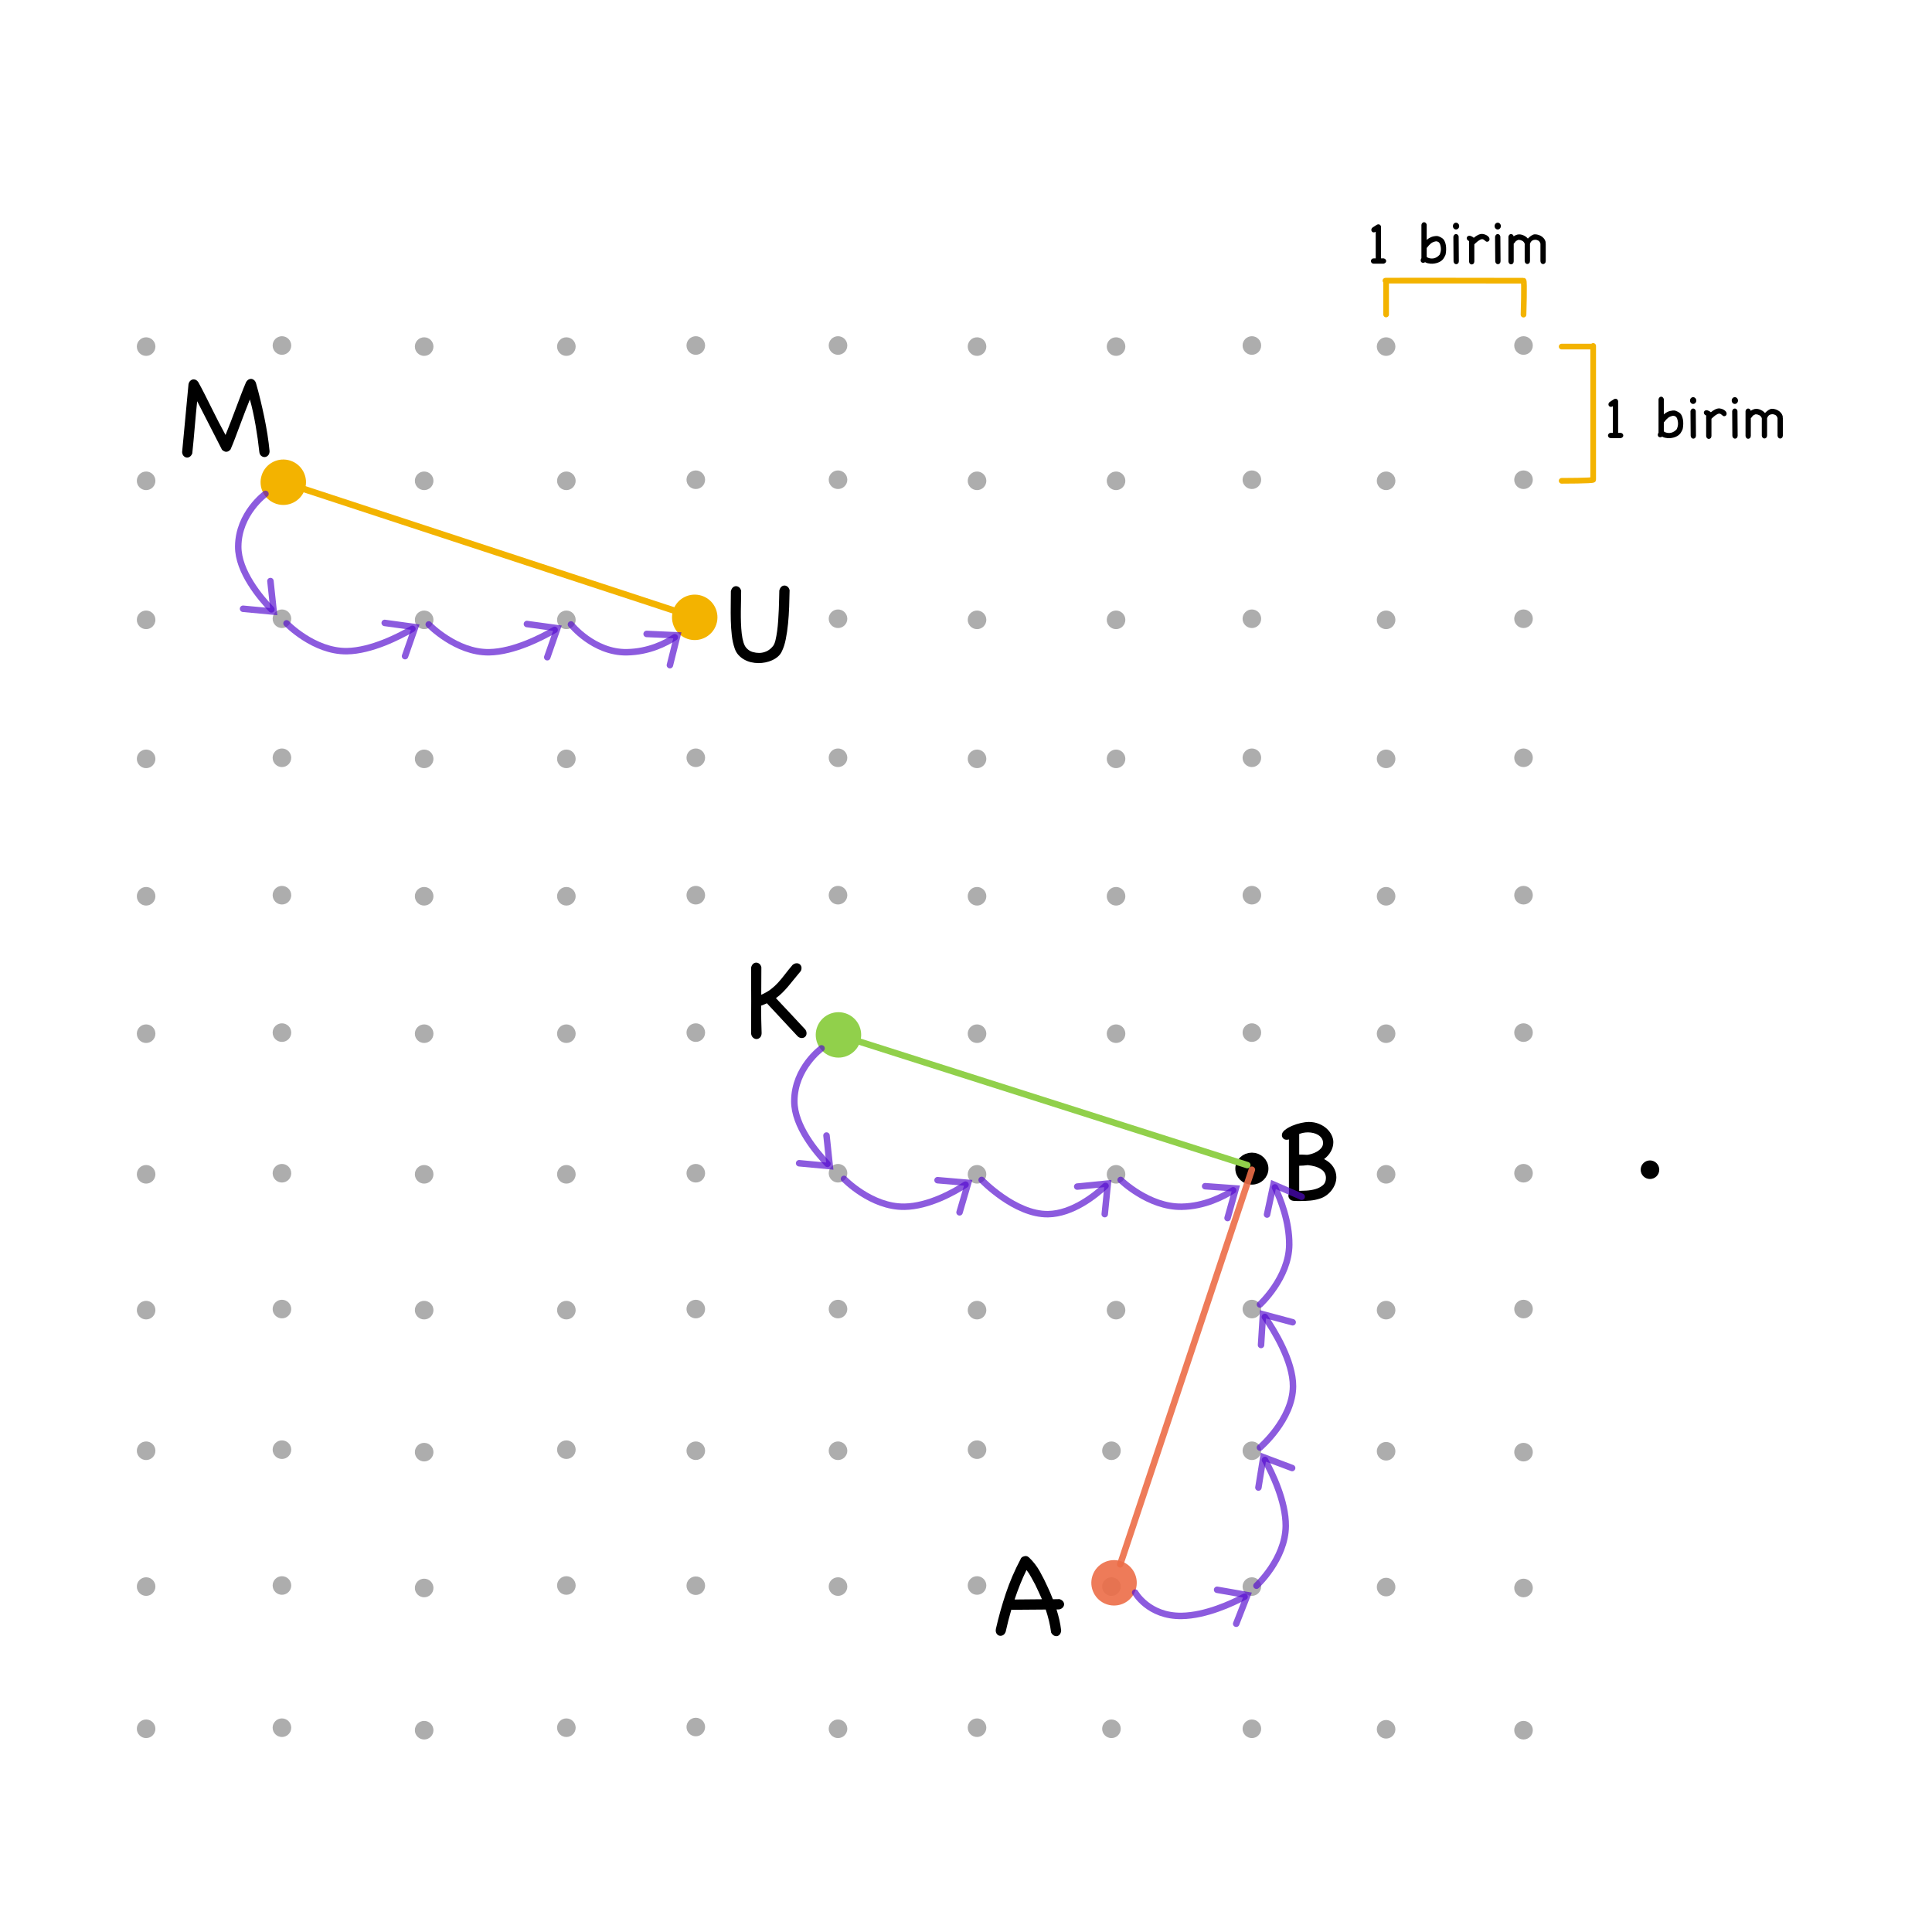 <?xml version="1.0" encoding="UTF-8" standalone="no"?>
<!-- Created with Vectornator (http://vectornator.io/) -->
<svg xmlns="http://www.w3.org/2000/svg" xmlns:vectornator="http://vectornator.io" xmlns:xlink="http://www.w3.org/1999/xlink" height="100%" stroke-miterlimit="10" style="fill-rule:nonzero;clip-rule:evenodd;stroke-linecap:round;stroke-linejoin:round;" version="1.1" viewBox="0 0 595.35 595.35" width="100%" xml:space="preserve">
<defs></defs>
<g id="Katman-1" vectornator:layerName="Katman 1">
<g opacity="1" vectornator:layerName="Grupla 1">
<path d="M43.609 106.803C43.609 106.021 44.243 105.386 45.026 105.386C45.809 105.386 46.444 106.021 46.444 106.803C46.444 107.586 45.809 108.221 45.026 108.221C44.243 108.221 43.609 107.586 43.609 106.803Z" fill="#adadad" fill-rule="nonzero" opacity="1" stroke="#adadad" stroke-linecap="butt" stroke-linejoin="miter" stroke-width="2.892" vectornator:layerName="Oval 40"></path>
<path d="M85.463 106.47C85.463 105.687 86.097 105.052 86.88 105.052C87.663 105.052 88.298 105.687 88.298 106.47C88.298 107.253 87.663 107.887 86.88 107.887C86.097 107.887 85.463 107.253 85.463 106.47Z" fill="#adadad" fill-rule="nonzero" opacity="1" stroke="#adadad" stroke-linecap="butt" stroke-linejoin="miter" stroke-width="2.892" vectornator:layerName="Oval 41"></path>
<path d="M129.287 106.803C129.287 106.021 129.921 105.386 130.704 105.386C131.487 105.386 132.122 106.021 132.122 106.803C132.122 107.586 131.487 108.221 130.704 108.221C129.921 108.221 129.287 107.586 129.287 106.803Z" fill="#adadad" fill-rule="nonzero" opacity="1" stroke="#adadad" stroke-linecap="butt" stroke-linejoin="miter" stroke-width="2.892" vectornator:layerName="Oval 42"></path>
<path d="M173.11 106.803C173.11 106.021 173.745 105.386 174.528 105.386C175.311 105.386 175.945 106.021 175.945 106.803C175.945 107.586 175.311 108.221 174.528 108.221C173.745 108.221 173.11 107.586 173.11 106.803Z" fill="#adadad" fill-rule="nonzero" opacity="1" stroke="#adadad" stroke-linecap="butt" stroke-linejoin="miter" stroke-width="2.892" vectornator:layerName="Oval 43"></path>
<path d="M212.995 106.47C212.995 105.687 213.629 105.052 214.412 105.052C215.195 105.052 215.83 105.687 215.83 106.47C215.83 107.253 215.195 107.887 214.412 107.887C213.629 107.887 212.995 107.253 212.995 106.47Z" fill="#adadad" fill-rule="nonzero" opacity="1" stroke="#adadad" stroke-linecap="butt" stroke-linejoin="miter" stroke-width="2.892" vectornator:layerName="Oval 44"></path>
<path d="M256.818 106.47C256.818 105.687 257.453 105.052 258.236 105.052C259.019 105.052 259.653 105.687 259.653 106.47C259.653 107.253 259.019 107.887 258.236 107.887C257.453 107.887 256.818 107.253 256.818 106.47Z" fill="#adadad" fill-rule="nonzero" opacity="1" stroke="#adadad" stroke-linecap="butt" stroke-linejoin="miter" stroke-width="2.892" vectornator:layerName="Oval 45"></path>
<path d="M299.657 106.803C299.657 106.021 300.292 105.386 301.075 105.386C301.858 105.386 302.492 106.021 302.492 106.803C302.492 107.586 301.858 108.221 301.075 108.221C300.292 108.221 299.657 107.586 299.657 106.803Z" fill="#adadad" fill-rule="nonzero" opacity="1" stroke="#adadad" stroke-linecap="butt" stroke-linejoin="miter" stroke-width="2.892" vectornator:layerName="Oval 46"></path>
<path d="M342.496 106.803C342.496 106.021 343.131 105.386 343.914 105.386C344.697 105.386 345.331 106.021 345.331 106.803C345.331 107.586 344.697 108.221 343.914 108.221C343.131 108.221 342.496 107.586 342.496 106.803Z" fill="#adadad" fill-rule="nonzero" opacity="1" stroke="#adadad" stroke-linecap="butt" stroke-linejoin="miter" stroke-width="2.892" vectornator:layerName="Oval 47"></path>
<path d="M384.35 106.47C384.35 105.687 384.985 105.052 385.768 105.052C386.551 105.052 387.185 105.687 387.185 106.47C387.185 107.253 386.551 107.887 385.768 107.887C384.985 107.887 384.35 107.253 384.35 106.47Z" fill="#adadad" fill-rule="nonzero" opacity="1" stroke="#adadad" stroke-linecap="butt" stroke-linejoin="miter" stroke-width="2.892" vectornator:layerName="Oval 48"></path>
<path d="M425.712 106.803C425.712 106.021 426.347 105.386 427.13 105.386C427.913 105.386 428.547 106.021 428.547 106.803C428.547 107.586 427.913 108.221 427.13 108.221C426.347 108.221 425.712 107.586 425.712 106.803Z" fill="#adadad" fill-rule="nonzero" opacity="1" stroke="#adadad" stroke-linecap="butt" stroke-linejoin="miter" stroke-width="2.892" vectornator:layerName="Oval 49"></path>
<path d="M468.059 106.47C468.059 105.687 468.693 105.052 469.476 105.052C470.259 105.052 470.894 105.687 470.894 106.47C470.894 107.253 470.259 107.887 469.476 107.887C468.693 107.887 468.059 107.253 468.059 106.47Z" fill="#adadad" fill-rule="nonzero" opacity="1" stroke="#adadad" stroke-linecap="butt" stroke-linejoin="miter" stroke-width="2.892" vectornator:layerName="Oval 50"></path>
<path d="M43.609 148.165C43.609 147.382 44.243 146.748 45.026 146.748C45.809 146.748 46.444 147.382 46.444 148.165C46.444 148.948 45.809 149.583 45.026 149.583C44.243 149.583 43.609 148.948 43.609 148.165Z" fill="#adadad" fill-rule="nonzero" opacity="1" stroke="#adadad" stroke-linecap="butt" stroke-linejoin="miter" stroke-width="2.892" vectornator:layerName="Oval 51"></path>
<path d="M85.463 147.831C85.463 147.048 86.097 146.414 86.88 146.414C87.663 146.414 88.298 147.048 88.298 147.831C88.298 148.614 87.663 149.249 86.88 149.249C86.097 149.249 85.463 148.614 85.463 147.831Z" fill="#adadad" fill-rule="nonzero" opacity="1" stroke="#adadad" stroke-linecap="butt" stroke-linejoin="miter" stroke-width="2.892" vectornator:layerName="Oval 52"></path>
<path d="M129.287 148.165C129.287 147.382 129.921 146.748 130.704 146.748C131.487 146.748 132.122 147.382 132.122 148.165C132.122 148.948 131.487 149.583 130.704 149.583C129.921 149.583 129.287 148.948 129.287 148.165Z" fill="#adadad" fill-rule="nonzero" opacity="1" stroke="#adadad" stroke-linecap="butt" stroke-linejoin="miter" stroke-width="2.892" vectornator:layerName="Oval 53"></path>
<path d="M173.11 148.165C173.11 147.382 173.745 146.748 174.528 146.748C175.311 146.748 175.945 147.382 175.945 148.165C175.945 148.948 175.311 149.583 174.528 149.583C173.745 149.583 173.11 148.948 173.11 148.165Z" fill="#adadad" fill-rule="nonzero" opacity="1" stroke="#adadad" stroke-linecap="butt" stroke-linejoin="miter" stroke-width="2.892" vectornator:layerName="Oval 54"></path>
<path d="M212.995 147.831C212.995 147.048 213.629 146.414 214.412 146.414C215.195 146.414 215.83 147.048 215.83 147.831C215.83 148.614 215.195 149.249 214.412 149.249C213.629 149.249 212.995 148.614 212.995 147.831Z" fill="#adadad" fill-rule="nonzero" opacity="1" stroke="#adadad" stroke-linecap="butt" stroke-linejoin="miter" stroke-width="2.892" vectornator:layerName="Oval 55"></path>
<path d="M256.818 147.831C256.818 147.048 257.453 146.414 258.236 146.414C259.019 146.414 259.653 147.048 259.653 147.831C259.653 148.614 259.019 149.249 258.236 149.249C257.453 149.249 256.818 148.614 256.818 147.831Z" fill="#adadad" fill-rule="nonzero" opacity="1" stroke="#adadad" stroke-linecap="butt" stroke-linejoin="miter" stroke-width="2.892" vectornator:layerName="Oval 56"></path>
<path d="M299.657 148.165C299.657 147.382 300.292 146.748 301.075 146.748C301.858 146.748 302.492 147.382 302.492 148.165C302.492 148.948 301.858 149.583 301.075 149.583C300.292 149.583 299.657 148.948 299.657 148.165Z" fill="#adadad" fill-rule="nonzero" opacity="1" stroke="#adadad" stroke-linecap="butt" stroke-linejoin="miter" stroke-width="2.892" vectornator:layerName="Oval 57"></path>
<path d="M342.496 148.165C342.496 147.382 343.131 146.748 343.914 146.748C344.697 146.748 345.331 147.382 345.331 148.165C345.331 148.948 344.697 149.583 343.914 149.583C343.131 149.583 342.496 148.948 342.496 148.165Z" fill="#adadad" fill-rule="nonzero" opacity="1" stroke="#adadad" stroke-linecap="butt" stroke-linejoin="miter" stroke-width="2.892" vectornator:layerName="Oval 58"></path>
<path d="M384.35 147.831C384.35 147.048 384.985 146.414 385.768 146.414C386.551 146.414 387.185 147.048 387.185 147.831C387.185 148.614 386.551 149.249 385.768 149.249C384.985 149.249 384.35 148.614 384.35 147.831Z" fill="#adadad" fill-rule="nonzero" opacity="1" stroke="#adadad" stroke-linecap="butt" stroke-linejoin="miter" stroke-width="2.892" vectornator:layerName="Oval 59"></path>
<path d="M425.712 148.165C425.712 147.382 426.347 146.748 427.13 146.748C427.913 146.748 428.547 147.382 428.547 148.165C428.547 148.948 427.913 149.583 427.13 149.583C426.347 149.583 425.712 148.948 425.712 148.165Z" fill="#adadad" fill-rule="nonzero" opacity="1" stroke="#adadad" stroke-linecap="butt" stroke-linejoin="miter" stroke-width="2.892" vectornator:layerName="Oval 60"></path>
<path d="M468.059 147.831C468.059 147.048 468.693 146.414 469.476 146.414C470.259 146.414 470.894 147.048 470.894 147.831C470.894 148.614 470.259 149.249 469.476 149.249C468.693 149.249 468.059 148.614 468.059 147.831Z" fill="#adadad" fill-rule="nonzero" opacity="1" stroke="#adadad" stroke-linecap="butt" stroke-linejoin="miter" stroke-width="2.892" vectornator:layerName="Oval 61"></path>
<path d="M43.609 191.004C43.609 190.221 44.243 189.587 45.026 189.587C45.809 189.587 46.444 190.221 46.444 191.004C46.444 191.787 45.809 192.422 45.026 192.422C44.243 192.422 43.609 191.787 43.609 191.004Z" fill="#adadad" fill-rule="nonzero" opacity="1" stroke="#adadad" stroke-linecap="butt" stroke-linejoin="miter" stroke-width="2.892" vectornator:layerName="Oval 62"></path>
<path d="M85.463 190.67C85.463 189.887 86.097 189.253 86.88 189.253C87.663 189.253 88.298 189.887 88.298 190.67C88.298 191.453 87.663 192.088 86.88 192.088C86.097 192.088 85.463 191.453 85.463 190.67Z" fill="#adadad" fill-rule="nonzero" opacity="1" stroke="#adadad" stroke-linecap="butt" stroke-linejoin="miter" stroke-width="2.892" vectornator:layerName="Oval 63"></path>
<path d="M129.287 191.004C129.287 190.221 129.921 189.587 130.704 189.587C131.487 189.587 132.122 190.221 132.122 191.004C132.122 191.787 131.487 192.422 130.704 192.422C129.921 192.422 129.287 191.787 129.287 191.004Z" fill="#adadad" fill-rule="nonzero" opacity="1" stroke="#adadad" stroke-linecap="butt" stroke-linejoin="miter" stroke-width="2.892" vectornator:layerName="Oval 64"></path>
<path d="M173.11 191.004C173.11 190.221 173.745 189.587 174.528 189.587C175.311 189.587 175.945 190.221 175.945 191.004C175.945 191.787 175.311 192.422 174.528 192.422C173.745 192.422 173.11 191.787 173.11 191.004Z" fill="#adadad" fill-rule="nonzero" opacity="1" stroke="#adadad" stroke-linecap="butt" stroke-linejoin="miter" stroke-width="2.892" vectornator:layerName="Oval 65"></path>
<path d="M212.995 190.67C212.995 189.887 213.629 189.253 214.412 189.253C215.195 189.253 215.83 189.887 215.83 190.67C215.83 191.453 215.195 192.088 214.412 192.088C213.629 192.088 212.995 191.453 212.995 190.67Z" fill="#adadad" fill-rule="nonzero" opacity="1" stroke="#adadad" stroke-linecap="butt" stroke-linejoin="miter" stroke-width="2.892" vectornator:layerName="Oval 66"></path>
<path d="M256.818 190.67C256.818 189.887 257.453 189.253 258.236 189.253C259.019 189.253 259.653 189.887 259.653 190.67C259.653 191.453 259.019 192.088 258.236 192.088C257.453 192.088 256.818 191.453 256.818 190.67Z" fill="#adadad" fill-rule="nonzero" opacity="1" stroke="#adadad" stroke-linecap="butt" stroke-linejoin="miter" stroke-width="2.892" vectornator:layerName="Oval 67"></path>
<path d="M299.657 191.004C299.657 190.221 300.292 189.587 301.075 189.587C301.858 189.587 302.492 190.221 302.492 191.004C302.492 191.787 301.858 192.422 301.075 192.422C300.292 192.422 299.657 191.787 299.657 191.004Z" fill="#adadad" fill-rule="nonzero" opacity="1" stroke="#adadad" stroke-linecap="butt" stroke-linejoin="miter" stroke-width="2.892" vectornator:layerName="Oval 68"></path>
<path d="M342.496 191.004C342.496 190.221 343.131 189.587 343.914 189.587C344.697 189.587 345.331 190.221 345.331 191.004C345.331 191.787 344.697 192.422 343.914 192.422C343.131 192.422 342.496 191.787 342.496 191.004Z" fill="#adadad" fill-rule="nonzero" opacity="1" stroke="#adadad" stroke-linecap="butt" stroke-linejoin="miter" stroke-width="2.892" vectornator:layerName="Oval 69"></path>
<path d="M384.35 190.67C384.35 189.887 384.985 189.253 385.768 189.253C386.551 189.253 387.185 189.887 387.185 190.67C387.185 191.453 386.551 192.088 385.768 192.088C384.985 192.088 384.35 191.453 384.35 190.67Z" fill="#adadad" fill-rule="nonzero" opacity="1" stroke="#adadad" stroke-linecap="butt" stroke-linejoin="miter" stroke-width="2.892" vectornator:layerName="Oval 70"></path>
<path d="M425.712 191.004C425.712 190.221 426.347 189.587 427.13 189.587C427.913 189.587 428.547 190.221 428.547 191.004C428.547 191.787 427.913 192.422 427.13 192.422C426.347 192.422 425.712 191.787 425.712 191.004Z" fill="#adadad" fill-rule="nonzero" opacity="1" stroke="#adadad" stroke-linecap="butt" stroke-linejoin="miter" stroke-width="2.892" vectornator:layerName="Oval 71"></path>
<path d="M468.059 190.67C468.059 189.887 468.693 189.253 469.476 189.253C470.259 189.253 470.894 189.887 470.894 190.67C470.894 191.453 470.259 192.088 469.476 192.088C468.693 192.088 468.059 191.453 468.059 190.67Z" fill="#adadad" fill-rule="nonzero" opacity="1" stroke="#adadad" stroke-linecap="butt" stroke-linejoin="miter" stroke-width="2.892" vectornator:layerName="Oval 72"></path>
<path d="M43.609 233.843C43.609 233.06 44.243 232.425 45.026 232.425C45.809 232.425 46.444 233.06 46.444 233.843C46.444 234.626 45.809 235.26 45.026 235.26C44.243 235.26 43.609 234.626 43.609 233.843Z" fill="#adadad" fill-rule="nonzero" opacity="1" stroke="#adadad" stroke-linecap="butt" stroke-linejoin="miter" stroke-width="2.892" vectornator:layerName="Oval 73"></path>
<path d="M85.463 233.509C85.463 232.726 86.097 232.092 86.88 232.092C87.663 232.092 88.298 232.726 88.298 233.509C88.298 234.292 87.663 234.927 86.88 234.927C86.097 234.927 85.463 234.292 85.463 233.509Z" fill="#adadad" fill-rule="nonzero" opacity="1" stroke="#adadad" stroke-linecap="butt" stroke-linejoin="miter" stroke-width="2.892" vectornator:layerName="Oval 74"></path>
<path d="M129.287 233.843C129.287 233.06 129.921 232.425 130.704 232.425C131.487 232.425 132.122 233.06 132.122 233.843C132.122 234.626 131.487 235.26 130.704 235.26C129.921 235.26 129.287 234.626 129.287 233.843Z" fill="#adadad" fill-rule="nonzero" opacity="1" stroke="#adadad" stroke-linecap="butt" stroke-linejoin="miter" stroke-width="2.892" vectornator:layerName="Oval 75"></path>
<path d="M173.11 233.843C173.11 233.06 173.745 232.425 174.528 232.425C175.311 232.425 175.945 233.06 175.945 233.843C175.945 234.626 175.311 235.26 174.528 235.26C173.745 235.26 173.11 234.626 173.11 233.843Z" fill="#adadad" fill-rule="nonzero" opacity="1" stroke="#adadad" stroke-linecap="butt" stroke-linejoin="miter" stroke-width="2.892" vectornator:layerName="Oval 76"></path>
<path d="M212.995 233.509C212.995 232.726 213.629 232.092 214.412 232.092C215.195 232.092 215.83 232.726 215.83 233.509C215.83 234.292 215.195 234.927 214.412 234.927C213.629 234.927 212.995 234.292 212.995 233.509Z" fill="#adadad" fill-rule="nonzero" opacity="1" stroke="#adadad" stroke-linecap="butt" stroke-linejoin="miter" stroke-width="2.892" vectornator:layerName="Oval 77"></path>
<path d="M256.818 233.509C256.818 232.726 257.453 232.092 258.236 232.092C259.019 232.092 259.653 232.726 259.653 233.509C259.653 234.292 259.019 234.927 258.236 234.927C257.453 234.927 256.818 234.292 256.818 233.509Z" fill="#adadad" fill-rule="nonzero" opacity="1" stroke="#adadad" stroke-linecap="butt" stroke-linejoin="miter" stroke-width="2.892" vectornator:layerName="Oval 78"></path>
<path d="M299.657 233.843C299.657 233.06 300.292 232.425 301.075 232.425C301.858 232.425 302.492 233.06 302.492 233.843C302.492 234.626 301.858 235.26 301.075 235.26C300.292 235.26 299.657 234.626 299.657 233.843Z" fill="#adadad" fill-rule="nonzero" opacity="1" stroke="#adadad" stroke-linecap="butt" stroke-linejoin="miter" stroke-width="2.892" vectornator:layerName="Oval 79"></path>
<path d="M342.496 233.843C342.496 233.06 343.131 232.425 343.914 232.425C344.697 232.425 345.331 233.06 345.331 233.843C345.331 234.626 344.697 235.26 343.914 235.26C343.131 235.26 342.496 234.626 342.496 233.843Z" fill="#adadad" fill-rule="nonzero" opacity="1" stroke="#adadad" stroke-linecap="butt" stroke-linejoin="miter" stroke-width="2.892" vectornator:layerName="Oval 80"></path>
<path d="M384.35 233.509C384.35 232.726 384.985 232.092 385.768 232.092C386.551 232.092 387.185 232.726 387.185 233.509C387.185 234.292 386.551 234.927 385.768 234.927C384.985 234.927 384.35 234.292 384.35 233.509Z" fill="#adadad" fill-rule="nonzero" opacity="1" stroke="#adadad" stroke-linecap="butt" stroke-linejoin="miter" stroke-width="2.892" vectornator:layerName="Oval 81"></path>
<path d="M425.712 233.843C425.712 233.06 426.347 232.425 427.13 232.425C427.913 232.425 428.547 233.06 428.547 233.843C428.547 234.626 427.913 235.26 427.13 235.26C426.347 235.26 425.712 234.626 425.712 233.843Z" fill="#adadad" fill-rule="nonzero" opacity="1" stroke="#adadad" stroke-linecap="butt" stroke-linejoin="miter" stroke-width="2.892" vectornator:layerName="Oval 82"></path>
<path d="M468.059 233.509C468.059 232.726 468.693 232.092 469.476 232.092C470.259 232.092 470.894 232.726 470.894 233.509C470.894 234.292 470.259 234.927 469.476 234.927C468.693 234.927 468.059 234.292 468.059 233.509Z" fill="#adadad" fill-rule="nonzero" opacity="1" stroke="#adadad" stroke-linecap="butt" stroke-linejoin="miter" stroke-width="2.892" vectornator:layerName="Oval 83"></path>
<path d="M43.609 276.189C43.609 275.407 44.243 274.772 45.026 274.772C45.809 274.772 46.444 275.407 46.444 276.189C46.444 276.972 45.809 277.607 45.026 277.607C44.243 277.607 43.609 276.972 43.609 276.189Z" fill="#adadad" fill-rule="nonzero" opacity="1" stroke="#adadad" stroke-linecap="butt" stroke-linejoin="miter" stroke-width="2.892" vectornator:layerName="Oval 84"></path>
<path d="M85.463 275.856C85.463 275.073 86.097 274.438 86.88 274.438C87.663 274.438 88.298 275.073 88.298 275.856C88.298 276.639 87.663 277.273 86.88 277.273C86.097 277.273 85.463 276.639 85.463 275.856Z" fill="#adadad" fill-rule="nonzero" opacity="1" stroke="#adadad" stroke-linecap="butt" stroke-linejoin="miter" stroke-width="2.892" vectornator:layerName="Oval 85"></path>
<path d="M129.287 276.189C129.287 275.407 129.921 274.772 130.704 274.772C131.487 274.772 132.122 275.407 132.122 276.189C132.122 276.972 131.487 277.607 130.704 277.607C129.921 277.607 129.287 276.972 129.287 276.189Z" fill="#adadad" fill-rule="nonzero" opacity="1" stroke="#adadad" stroke-linecap="butt" stroke-linejoin="miter" stroke-width="2.892" vectornator:layerName="Oval 86"></path>
<path d="M173.11 276.189C173.11 275.407 173.745 274.772 174.528 274.772C175.311 274.772 175.945 275.407 175.945 276.189C175.945 276.972 175.311 277.607 174.528 277.607C173.745 277.607 173.11 276.972 173.11 276.189Z" fill="#adadad" fill-rule="nonzero" opacity="1" stroke="#adadad" stroke-linecap="butt" stroke-linejoin="miter" stroke-width="2.892" vectornator:layerName="Oval 87"></path>
<path d="M212.995 275.856C212.995 275.073 213.629 274.438 214.412 274.438C215.195 274.438 215.83 275.073 215.83 275.856C215.83 276.639 215.195 277.273 214.412 277.273C213.629 277.273 212.995 276.639 212.995 275.856Z" fill="#adadad" fill-rule="nonzero" opacity="1" stroke="#adadad" stroke-linecap="butt" stroke-linejoin="miter" stroke-width="2.892" vectornator:layerName="Oval 88"></path>
<path d="M256.818 275.856C256.818 275.073 257.453 274.438 258.236 274.438C259.019 274.438 259.653 275.073 259.653 275.856C259.653 276.639 259.019 277.273 258.236 277.273C257.453 277.273 256.818 276.639 256.818 275.856Z" fill="#adadad" fill-rule="nonzero" opacity="1" stroke="#adadad" stroke-linecap="butt" stroke-linejoin="miter" stroke-width="2.892" vectornator:layerName="Oval 89"></path>
<path d="M299.657 276.189C299.657 275.407 300.292 274.772 301.075 274.772C301.858 274.772 302.492 275.407 302.492 276.189C302.492 276.972 301.858 277.607 301.075 277.607C300.292 277.607 299.657 276.972 299.657 276.189Z" fill="#adadad" fill-rule="nonzero" opacity="1" stroke="#adadad" stroke-linecap="butt" stroke-linejoin="miter" stroke-width="2.892" vectornator:layerName="Oval 90"></path>
<path d="M342.496 276.189C342.496 275.407 343.131 274.772 343.914 274.772C344.697 274.772 345.331 275.407 345.331 276.189C345.331 276.972 344.697 277.607 343.914 277.607C343.131 277.607 342.496 276.972 342.496 276.189Z" fill="#adadad" fill-rule="nonzero" opacity="1" stroke="#adadad" stroke-linecap="butt" stroke-linejoin="miter" stroke-width="2.892" vectornator:layerName="Oval 91"></path>
<path d="M384.35 275.856C384.35 275.073 384.985 274.438 385.768 274.438C386.551 274.438 387.185 275.073 387.185 275.856C387.185 276.639 386.551 277.273 385.768 277.273C384.985 277.273 384.35 276.639 384.35 275.856Z" fill="#adadad" fill-rule="nonzero" opacity="1" stroke="#adadad" stroke-linecap="butt" stroke-linejoin="miter" stroke-width="2.892" vectornator:layerName="Oval 92"></path>
<path d="M425.712 276.189C425.712 275.407 426.347 274.772 427.13 274.772C427.913 274.772 428.547 275.407 428.547 276.189C428.547 276.972 427.913 277.607 427.13 277.607C426.347 277.607 425.712 276.972 425.712 276.189Z" fill="#adadad" fill-rule="nonzero" opacity="1" stroke="#adadad" stroke-linecap="butt" stroke-linejoin="miter" stroke-width="2.892" vectornator:layerName="Oval 93"></path>
<path d="M468.059 275.856C468.059 275.073 468.693 274.438 469.476 274.438C470.259 274.438 470.894 275.073 470.894 275.856C470.894 276.639 470.259 277.273 469.476 277.273C468.693 277.273 468.059 276.639 468.059 275.856Z" fill="#adadad" fill-rule="nonzero" opacity="1" stroke="#adadad" stroke-linecap="butt" stroke-linejoin="miter" stroke-width="2.892" vectornator:layerName="Oval 94"></path>
<path d="M43.609 318.536C43.609 317.753 44.243 317.119 45.026 317.119C45.809 317.119 46.444 317.753 46.444 318.536C46.444 319.319 45.809 319.954 45.026 319.954C44.243 319.954 43.609 319.319 43.609 318.536Z" fill="#adadad" fill-rule="nonzero" opacity="1" stroke="#adadad" stroke-linecap="butt" stroke-linejoin="miter" stroke-width="2.892" vectornator:layerName="Oval 95"></path>
<path d="M85.463 318.202C85.463 317.419 86.097 316.785 86.88 316.785C87.663 316.785 88.298 317.419 88.298 318.202C88.298 318.985 87.663 319.62 86.88 319.62C86.097 319.62 85.463 318.985 85.463 318.202Z" fill="#adadad" fill-rule="nonzero" opacity="1" stroke="#adadad" stroke-linecap="butt" stroke-linejoin="miter" stroke-width="2.892" vectornator:layerName="Oval 96"></path>
<path d="M129.287 318.536C129.287 317.753 129.921 317.119 130.704 317.119C131.487 317.119 132.122 317.753 132.122 318.536C132.122 319.319 131.487 319.954 130.704 319.954C129.921 319.954 129.287 319.319 129.287 318.536Z" fill="#adadad" fill-rule="nonzero" opacity="1" stroke="#adadad" stroke-linecap="butt" stroke-linejoin="miter" stroke-width="2.892" vectornator:layerName="Oval 97"></path>
<path d="M173.11 318.536C173.11 317.753 173.745 317.119 174.528 317.119C175.311 317.119 175.945 317.753 175.945 318.536C175.945 319.319 175.311 319.954 174.528 319.954C173.745 319.954 173.11 319.319 173.11 318.536Z" fill="#adadad" fill-rule="nonzero" opacity="1" stroke="#adadad" stroke-linecap="butt" stroke-linejoin="miter" stroke-width="2.892" vectornator:layerName="Oval 98"></path>
<path d="M212.995 318.202C212.995 317.419 213.629 316.785 214.412 316.785C215.195 316.785 215.83 317.419 215.83 318.202C215.83 318.985 215.195 319.62 214.412 319.62C213.629 319.62 212.995 318.985 212.995 318.202Z" fill="#adadad" fill-rule="nonzero" opacity="1" stroke="#adadad" stroke-linecap="butt" stroke-linejoin="miter" stroke-width="2.892" vectornator:layerName="Oval 99"></path>
<path d="M256.818 318.202C256.818 317.419 257.453 316.785 258.236 316.785C259.019 316.785 259.653 317.419 259.653 318.202C259.653 318.985 259.019 319.62 258.236 319.62C257.453 319.62 256.818 318.985 256.818 318.202Z" fill="#adadad" fill-rule="nonzero" opacity="1" stroke="#adadad" stroke-linecap="butt" stroke-linejoin="miter" stroke-width="2.892" vectornator:layerName="Oval 100"></path>
<path d="M299.657 318.536C299.657 317.753 300.292 317.119 301.075 317.119C301.858 317.119 302.492 317.753 302.492 318.536C302.492 319.319 301.858 319.954 301.075 319.954C300.292 319.954 299.657 319.319 299.657 318.536Z" fill="#adadad" fill-rule="nonzero" opacity="1" stroke="#adadad" stroke-linecap="butt" stroke-linejoin="miter" stroke-width="2.892" vectornator:layerName="Oval 101"></path>
<path d="M342.496 318.536C342.496 317.753 343.131 317.119 343.914 317.119C344.697 317.119 345.331 317.753 345.331 318.536C345.331 319.319 344.697 319.954 343.914 319.954C343.131 319.954 342.496 319.319 342.496 318.536Z" fill="#adadad" fill-rule="nonzero" opacity="1" stroke="#adadad" stroke-linecap="butt" stroke-linejoin="miter" stroke-width="2.892" vectornator:layerName="Oval 102"></path>
<path d="M384.35 318.202C384.35 317.419 384.985 316.785 385.768 316.785C386.551 316.785 387.185 317.419 387.185 318.202C387.185 318.985 386.551 319.62 385.768 319.62C384.985 319.62 384.35 318.985 384.35 318.202Z" fill="#adadad" fill-rule="nonzero" opacity="1" stroke="#adadad" stroke-linecap="butt" stroke-linejoin="miter" stroke-width="2.892" vectornator:layerName="Oval 103"></path>
<path d="M425.712 318.536C425.712 317.753 426.347 317.119 427.13 317.119C427.913 317.119 428.547 317.753 428.547 318.536C428.547 319.319 427.913 319.954 427.13 319.954C426.347 319.954 425.712 319.319 425.712 318.536Z" fill="#adadad" fill-rule="nonzero" opacity="1" stroke="#adadad" stroke-linecap="butt" stroke-linejoin="miter" stroke-width="2.892" vectornator:layerName="Oval 104"></path>
<path d="M468.059 318.202C468.059 317.419 468.693 316.785 469.476 316.785C470.259 316.785 470.894 317.419 470.894 318.202C470.894 318.985 470.259 319.62 469.476 319.62C468.693 319.62 468.059 318.985 468.059 318.202Z" fill="#adadad" fill-rule="nonzero" opacity="1" stroke="#adadad" stroke-linecap="butt" stroke-linejoin="miter" stroke-width="2.892" vectornator:layerName="Oval 105"></path>
<path d="M43.609 361.867C43.609 361.084 44.243 360.45 45.026 360.45C45.809 360.45 46.444 361.084 46.444 361.867C46.444 362.65 45.809 363.285 45.026 363.285C44.243 363.285 43.609 362.65 43.609 361.867Z" fill="#adadad" fill-rule="nonzero" opacity="1" stroke="#adadad" stroke-linecap="butt" stroke-linejoin="miter" stroke-width="2.892" vectornator:layerName="Oval 106"></path>
<path d="M85.463 361.534C85.463 360.751 86.097 360.116 86.88 360.116C87.663 360.116 88.298 360.751 88.298 361.534C88.298 362.316 87.663 362.951 86.88 362.951C86.097 362.951 85.463 362.316 85.463 361.534Z" fill="#adadad" fill-rule="nonzero" opacity="1" stroke="#adadad" stroke-linecap="butt" stroke-linejoin="miter" stroke-width="2.892" vectornator:layerName="Oval 107"></path>
<path d="M129.287 361.867C129.287 361.084 129.921 360.45 130.704 360.45C131.487 360.45 132.122 361.084 132.122 361.867C132.122 362.65 131.487 363.285 130.704 363.285C129.921 363.285 129.287 362.65 129.287 361.867Z" fill="#adadad" fill-rule="nonzero" opacity="1" stroke="#adadad" stroke-linecap="butt" stroke-linejoin="miter" stroke-width="2.892" vectornator:layerName="Oval 108"></path>
<path d="M173.11 361.867C173.11 361.084 173.745 360.45 174.528 360.45C175.311 360.45 175.945 361.084 175.945 361.867C175.945 362.65 175.311 363.285 174.528 363.285C173.745 363.285 173.11 362.65 173.11 361.867Z" fill="#adadad" fill-rule="nonzero" opacity="1" stroke="#adadad" stroke-linecap="butt" stroke-linejoin="miter" stroke-width="2.892" vectornator:layerName="Oval 109"></path>
<path d="M212.995 361.534C212.995 360.751 213.629 360.116 214.412 360.116C215.195 360.116 215.83 360.751 215.83 361.534C215.83 362.316 215.195 362.951 214.412 362.951C213.629 362.951 212.995 362.316 212.995 361.534Z" fill="#adadad" fill-rule="nonzero" opacity="1" stroke="#adadad" stroke-linecap="butt" stroke-linejoin="miter" stroke-width="2.892" vectornator:layerName="Oval 110"></path>
<path d="M256.818 361.534C256.818 360.751 257.453 360.116 258.236 360.116C259.019 360.116 259.653 360.751 259.653 361.534C259.653 362.316 259.019 362.951 258.236 362.951C257.453 362.951 256.818 362.316 256.818 361.534Z" fill="#adadad" fill-rule="nonzero" opacity="1" stroke="#adadad" stroke-linecap="butt" stroke-linejoin="miter" stroke-width="2.892" vectornator:layerName="Oval 111"></path>
<path d="M299.657 361.867C299.657 361.084 300.292 360.45 301.075 360.45C301.858 360.45 302.492 361.084 302.492 361.867C302.492 362.65 301.858 363.285 301.075 363.285C300.292 363.285 299.657 362.65 299.657 361.867Z" fill="#adadad" fill-rule="nonzero" opacity="1" stroke="#adadad" stroke-linecap="butt" stroke-linejoin="miter" stroke-width="2.892" vectornator:layerName="Oval 112"></path>
<path d="M342.496 361.867C342.496 361.084 343.131 360.45 343.914 360.45C344.697 360.45 345.331 361.084 345.331 361.867C345.331 362.65 344.697 363.285 343.914 363.285C343.131 363.285 342.496 362.65 342.496 361.867Z" fill="#adadad" fill-rule="nonzero" opacity="1" stroke="#adadad" stroke-linecap="butt" stroke-linejoin="miter" stroke-width="2.892" vectornator:layerName="Oval 113"></path>
<path d="M384.35 361.534C384.35 360.751 384.985 360.116 385.768 360.116C386.551 360.116 387.185 360.751 387.185 361.534C387.185 362.316 386.551 362.951 385.768 362.951C384.985 362.951 384.35 362.316 384.35 361.534Z" fill="#adadad" fill-rule="nonzero" opacity="1" stroke="#adadad" stroke-linecap="butt" stroke-linejoin="miter" stroke-width="2.892" vectornator:layerName="Oval 114"></path>
<path d="M425.712 361.867C425.712 361.084 426.347 360.45 427.13 360.45C427.913 360.45 428.547 361.084 428.547 361.867C428.547 362.65 427.913 363.285 427.13 363.285C426.347 363.285 425.712 362.65 425.712 361.867Z" fill="#adadad" fill-rule="nonzero" opacity="1" stroke="#adadad" stroke-linecap="butt" stroke-linejoin="miter" stroke-width="2.892" vectornator:layerName="Oval 115"></path>
<path d="M468.059 361.534C468.059 360.751 468.693 360.116 469.476 360.116C470.259 360.116 470.894 360.751 470.894 361.534C470.894 362.316 470.259 362.951 469.476 362.951C468.693 362.951 468.059 362.316 468.059 361.534Z" fill="#adadad" fill-rule="nonzero" opacity="1" stroke="#adadad" stroke-linecap="butt" stroke-linejoin="miter" stroke-width="2.892" vectornator:layerName="Oval 116"></path>
<path d="M43.609 403.721C43.609 402.939 44.243 402.304 45.026 402.304C45.809 402.304 46.444 402.939 46.444 403.721C46.444 404.504 45.809 405.139 45.026 405.139C44.243 405.139 43.609 404.504 43.609 403.721Z" fill="#adadad" fill-rule="nonzero" opacity="1" stroke="#adadad" stroke-linecap="butt" stroke-linejoin="miter" stroke-width="2.892" vectornator:layerName="Oval 117"></path>
<path d="M85.463 403.388C85.463 402.605 86.097 401.97 86.88 401.97C87.663 401.97 88.298 402.605 88.298 403.388C88.298 404.171 87.663 404.805 86.88 404.805C86.097 404.805 85.463 404.171 85.463 403.388Z" fill="#adadad" fill-rule="nonzero" opacity="1" stroke="#adadad" stroke-linecap="butt" stroke-linejoin="miter" stroke-width="2.892" vectornator:layerName="Oval 118"></path>
<path d="M129.287 403.721C129.287 402.939 129.921 402.304 130.704 402.304C131.487 402.304 132.122 402.939 132.122 403.721C132.122 404.504 131.487 405.139 130.704 405.139C129.921 405.139 129.287 404.504 129.287 403.721Z" fill="#adadad" fill-rule="nonzero" opacity="1" stroke="#adadad" stroke-linecap="butt" stroke-linejoin="miter" stroke-width="2.892" vectornator:layerName="Oval 119"></path>
<path d="M173.11 403.721C173.11 402.939 173.745 402.304 174.528 402.304C175.311 402.304 175.945 402.939 175.945 403.721C175.945 404.504 175.311 405.139 174.528 405.139C173.745 405.139 173.11 404.504 173.11 403.721Z" fill="#adadad" fill-rule="nonzero" opacity="1" stroke="#adadad" stroke-linecap="butt" stroke-linejoin="miter" stroke-width="2.892" vectornator:layerName="Oval 120"></path>
<path d="M212.995 403.388C212.995 402.605 213.629 401.97 214.412 401.97C215.195 401.97 215.83 402.605 215.83 403.388C215.83 404.171 215.195 404.805 214.412 404.805C213.629 404.805 212.995 404.171 212.995 403.388Z" fill="#adadad" fill-rule="nonzero" opacity="1" stroke="#adadad" stroke-linecap="butt" stroke-linejoin="miter" stroke-width="2.892" vectornator:layerName="Oval 121"></path>
<path d="M256.818 403.388C256.818 402.605 257.453 401.97 258.236 401.97C259.019 401.97 259.653 402.605 259.653 403.388C259.653 404.171 259.019 404.805 258.236 404.805C257.453 404.805 256.818 404.171 256.818 403.388Z" fill="#adadad" fill-rule="nonzero" opacity="1" stroke="#adadad" stroke-linecap="butt" stroke-linejoin="miter" stroke-width="2.892" vectornator:layerName="Oval 122"></path>
<path d="M299.657 403.721C299.657 402.939 300.292 402.304 301.075 402.304C301.858 402.304 302.492 402.939 302.492 403.721C302.492 404.504 301.858 405.139 301.075 405.139C300.292 405.139 299.657 404.504 299.657 403.721Z" fill="#adadad" fill-rule="nonzero" opacity="1" stroke="#adadad" stroke-linecap="butt" stroke-linejoin="miter" stroke-width="2.892" vectornator:layerName="Oval 123"></path>
<path d="M342.496 403.721C342.496 402.939 343.131 402.304 343.914 402.304C344.697 402.304 345.331 402.939 345.331 403.721C345.331 404.504 344.697 405.139 343.914 405.139C343.131 405.139 342.496 404.504 342.496 403.721Z" fill="#adadad" fill-rule="nonzero" opacity="1" stroke="#adadad" stroke-linecap="butt" stroke-linejoin="miter" stroke-width="2.892" vectornator:layerName="Oval 124"></path>
<path d="M384.35 403.388C384.35 402.605 384.985 401.97 385.768 401.97C386.551 401.97 387.185 402.605 387.185 403.388C387.185 404.171 386.551 404.805 385.768 404.805C384.985 404.805 384.35 404.171 384.35 403.388Z" fill="#adadad" fill-rule="nonzero" opacity="1" stroke="#adadad" stroke-linecap="butt" stroke-linejoin="miter" stroke-width="2.892" vectornator:layerName="Oval 162"></path>
<path d="M425.712 403.721C425.712 402.939 426.347 402.304 427.13 402.304C427.913 402.304 428.547 402.939 428.547 403.721C428.547 404.504 427.913 405.139 427.13 405.139C426.347 405.139 425.712 404.504 425.712 403.721Z" fill="#adadad" fill-rule="nonzero" opacity="1" stroke="#adadad" stroke-linecap="butt" stroke-linejoin="miter" stroke-width="2.892" vectornator:layerName="Oval 126"></path>
<path d="M468.059 403.388C468.059 402.605 468.693 401.97 469.476 401.97C470.259 401.97 470.894 402.605 470.894 403.388C470.894 404.171 470.259 404.805 469.476 404.805C468.693 404.805 468.059 404.171 468.059 403.388Z" fill="#adadad" fill-rule="nonzero" opacity="1" stroke="#adadad" stroke-linecap="butt" stroke-linejoin="miter" stroke-width="2.892" vectornator:layerName="Oval 127"></path>
<path d="M43.609 447.053C43.609 446.27 44.243 445.635 45.026 445.635C45.809 445.635 46.444 446.27 46.444 447.053C46.444 447.836 45.809 448.47 45.026 448.47C44.243 448.47 43.609 447.836 43.609 447.053Z" fill="#adadad" fill-rule="nonzero" opacity="1" stroke="#adadad" stroke-linecap="butt" stroke-linejoin="miter" stroke-width="2.892" vectornator:layerName="Oval 128"></path>
<path d="M85.463 446.719C85.463 445.936 86.097 445.302 86.88 445.302C87.663 445.302 88.298 445.936 88.298 446.719C88.298 447.502 87.663 448.137 86.88 448.137C86.097 448.137 85.463 447.502 85.463 446.719Z" fill="#adadad" fill-rule="nonzero" opacity="1" stroke="#adadad" stroke-linecap="butt" stroke-linejoin="miter" stroke-width="2.892" vectornator:layerName="Oval 129"></path>
<path d="M129.287 447.485C129.287 446.703 129.921 446.068 130.704 446.068C131.487 446.068 132.122 446.703 132.122 447.485C132.122 448.268 131.487 448.903 130.704 448.903C129.921 448.903 129.287 448.268 129.287 447.485Z" fill="#adadad" fill-rule="nonzero" opacity="1" stroke="#adadad" stroke-linecap="butt" stroke-linejoin="miter" stroke-width="2.892" vectornator:layerName="Oval 130"></path>
<path d="M173.11 446.719C173.11 445.936 173.745 445.302 174.528 445.302C175.311 445.302 175.945 445.936 175.945 446.719C175.945 447.502 175.311 448.137 174.528 448.137C173.745 448.137 173.11 447.502 173.11 446.719Z" fill="#adadad" fill-rule="nonzero" opacity="1" stroke="#adadad" stroke-linecap="butt" stroke-linejoin="miter" stroke-width="2.892" vectornator:layerName="Oval 131"></path>
<path d="M212.995 447.044C212.995 446.266 213.629 445.635 214.412 445.635C215.195 445.635 215.83 446.266 215.83 447.044C215.83 447.822 215.195 448.453 214.412 448.453C213.629 448.453 212.995 447.822 212.995 447.044Z" fill="#adadad" fill-rule="nonzero" opacity="1" stroke="#adadad" stroke-linecap="butt" stroke-linejoin="miter" stroke-width="2.892" vectornator:layerName="Oval 132"></path>
<path d="M256.818 447.053C256.818 446.27 257.453 445.635 258.236 445.635C259.019 445.635 259.653 446.27 259.653 447.053C259.653 447.836 259.019 448.47 258.236 448.47C257.453 448.47 256.818 447.836 256.818 447.053Z" fill="#adadad" fill-rule="nonzero" opacity="1" stroke="#adadad" stroke-linecap="butt" stroke-linejoin="miter" stroke-width="2.892" vectornator:layerName="Oval 133"></path>
<path d="M299.657 446.719C299.657 445.936 300.292 445.302 301.075 445.302C301.858 445.302 302.492 445.936 302.492 446.719C302.492 447.502 301.858 448.137 301.075 448.137C300.292 448.137 299.657 447.502 299.657 446.719Z" fill="#adadad" fill-rule="nonzero" opacity="1" stroke="#adadad" stroke-linecap="butt" stroke-linejoin="miter" stroke-width="2.892" vectornator:layerName="Oval 134"></path>
<path d="M341.079 447.053C341.079 446.27 341.713 445.635 342.496 445.635C343.279 445.635 343.914 446.27 343.914 447.053C343.914 447.836 343.279 448.47 342.496 448.47C341.713 448.47 341.079 447.836 341.079 447.053Z" fill="#adadad" fill-rule="nonzero" opacity="1" stroke="#adadad" stroke-linecap="butt" stroke-linejoin="miter" stroke-width="2.892" vectornator:layerName="Oval 135"></path>
<path d="M384.35 447.053C384.35 446.27 384.985 445.635 385.768 445.635C386.551 445.635 387.185 446.27 387.185 447.053C387.185 447.836 386.551 448.47 385.768 448.47C384.985 448.47 384.35 447.836 384.35 447.053Z" fill="#adadad" fill-rule="nonzero" opacity="1" stroke="#adadad" stroke-linecap="butt" stroke-linejoin="miter" stroke-width="2.892" vectornator:layerName="Oval 136"></path>
<path d="M425.712 447.207C425.712 446.424 426.347 445.789 427.13 445.789C427.913 445.789 428.547 446.424 428.547 447.207C428.547 447.99 427.913 448.624 427.13 448.624C426.347 448.624 425.712 447.99 425.712 447.207Z" fill="#adadad" fill-rule="nonzero" opacity="1" stroke="#adadad" stroke-linecap="butt" stroke-linejoin="miter" stroke-width="2.892" vectornator:layerName="Oval 137"></path>
<path d="M468.059 447.485C468.059 446.703 468.693 446.068 469.476 446.068C470.259 446.068 470.894 446.703 470.894 447.485C470.894 448.268 470.259 448.903 469.476 448.903C468.693 448.903 468.059 448.268 468.059 447.485Z" fill="#adadad" fill-rule="nonzero" opacity="1" stroke="#adadad" stroke-linecap="butt" stroke-linejoin="miter" stroke-width="2.892" vectornator:layerName="Oval 138"></path>
<path d="M43.609 488.907C43.609 488.124 44.243 487.489 45.026 487.489C45.809 487.489 46.444 488.124 46.444 488.907C46.444 489.69 45.809 490.324 45.026 490.324C44.243 490.324 43.609 489.69 43.609 488.907Z" fill="#adadad" fill-rule="nonzero" opacity="1" stroke="#adadad" stroke-linecap="butt" stroke-linejoin="miter" stroke-width="2.892" vectornator:layerName="Oval 139"></path>
<path d="M85.463 488.573C85.463 487.79 86.097 487.156 86.88 487.156C87.663 487.156 88.298 487.79 88.298 488.573C88.298 489.356 87.663 489.991 86.88 489.991C86.097 489.991 85.463 489.356 85.463 488.573Z" fill="#adadad" fill-rule="nonzero" opacity="1" stroke="#adadad" stroke-linecap="butt" stroke-linejoin="miter" stroke-width="2.892" vectornator:layerName="Oval 140"></path>
<path d="M129.287 489.34C129.287 488.557 129.921 487.922 130.704 487.922C131.487 487.922 132.122 488.557 132.122 489.34C132.122 490.122 131.487 490.757 130.704 490.757C129.921 490.757 129.287 490.122 129.287 489.34Z" fill="#adadad" fill-rule="nonzero" opacity="1" stroke="#adadad" stroke-linecap="butt" stroke-linejoin="miter" stroke-width="2.892" vectornator:layerName="Oval 141"></path>
<path d="M173.11 488.573C173.11 487.79 173.745 487.156 174.528 487.156C175.311 487.156 175.945 487.79 175.945 488.573C175.945 489.356 175.311 489.991 174.528 489.991C173.745 489.991 173.11 489.356 173.11 488.573Z" fill="#adadad" fill-rule="nonzero" opacity="1" stroke="#adadad" stroke-linecap="butt" stroke-linejoin="miter" stroke-width="2.892" vectornator:layerName="Oval 142"></path>
<path d="M212.995 488.637C212.995 487.859 213.629 487.228 214.412 487.228C215.195 487.228 215.83 487.859 215.83 488.637C215.83 489.415 215.195 490.046 214.412 490.046C213.629 490.046 212.995 489.415 212.995 488.637Z" fill="#adadad" fill-rule="nonzero" opacity="1" stroke="#adadad" stroke-linecap="butt" stroke-linejoin="miter" stroke-width="2.892" vectornator:layerName="Oval 143"></path>
<path d="M256.818 488.907C256.818 488.124 257.453 487.489 258.236 487.489C259.019 487.489 259.653 488.124 259.653 488.907C259.653 489.69 259.019 490.324 258.236 490.324C257.453 490.324 256.818 489.69 256.818 488.907Z" fill="#adadad" fill-rule="nonzero" opacity="1" stroke="#adadad" stroke-linecap="butt" stroke-linejoin="miter" stroke-width="2.892" vectornator:layerName="Oval 144"></path>
<path d="M299.657 488.573C299.657 487.79 300.292 487.156 301.075 487.156C301.858 487.156 302.492 487.79 302.492 488.573C302.492 489.356 301.858 489.991 301.075 489.991C300.292 489.991 299.657 489.356 299.657 488.573Z" fill="#adadad" fill-rule="nonzero" opacity="1" stroke="#adadad" stroke-linecap="butt" stroke-linejoin="miter" stroke-width="2.892" vectornator:layerName="Oval 145"></path>
<path d="M341.079 488.907C341.079 488.124 341.713 487.489 342.496 487.489C343.279 487.489 343.914 488.124 343.914 488.907C343.914 489.69 343.279 490.324 342.496 490.324C341.713 490.324 341.079 489.69 341.079 488.907Z" fill="#adadad" fill-rule="nonzero" opacity="1" stroke="#adadad" stroke-linecap="butt" stroke-linejoin="miter" stroke-width="2.892" vectornator:layerName="Oval 146"></path>
<path d="M384.35 488.907C384.35 488.124 384.985 487.489 385.768 487.489C386.551 487.489 387.185 488.124 387.185 488.907C387.185 489.69 386.551 490.324 385.768 490.324C384.985 490.324 384.35 489.69 384.35 488.907Z" fill="#adadad" fill-rule="nonzero" opacity="1" stroke="#adadad" stroke-linecap="butt" stroke-linejoin="miter" stroke-width="2.892" vectornator:layerName="Oval 147"></path>
<path d="M425.712 489.061C425.712 488.278 426.347 487.643 427.13 487.643C427.913 487.643 428.547 488.278 428.547 489.061C428.547 489.844 427.913 490.478 427.13 490.478C426.347 490.478 425.712 489.844 425.712 489.061Z" fill="#adadad" fill-rule="nonzero" opacity="1" stroke="#adadad" stroke-linecap="butt" stroke-linejoin="miter" stroke-width="2.892" vectornator:layerName="Oval 148"></path>
<path d="M468.059 489.34C468.059 488.557 468.693 487.922 469.476 487.922C470.259 487.922 470.894 488.557 470.894 489.34C470.894 490.122 470.259 490.757 469.476 490.757C468.693 490.757 468.059 490.122 468.059 489.34Z" fill="#adadad" fill-rule="nonzero" opacity="1" stroke="#adadad" stroke-linecap="butt" stroke-linejoin="miter" stroke-width="2.892" vectornator:layerName="Oval 149"></path>
<path d="M43.609 532.731C43.609 531.948 44.243 531.313 45.026 531.313C45.809 531.313 46.444 531.948 46.444 532.731C46.444 533.513 45.809 534.148 45.026 534.148C44.243 534.148 43.609 533.513 43.609 532.731Z" fill="#adadad" fill-rule="nonzero" opacity="1" stroke="#adadad" stroke-linecap="butt" stroke-linejoin="miter" stroke-width="2.892" vectornator:layerName="Oval 150"></path>
<path d="M85.463 532.397C85.463 531.614 86.097 530.979 86.88 530.979C87.663 530.979 88.298 531.614 88.298 532.397C88.298 533.18 87.663 533.814 86.88 533.814C86.097 533.814 85.463 533.18 85.463 532.397Z" fill="#adadad" fill-rule="nonzero" opacity="1" stroke="#adadad" stroke-linecap="butt" stroke-linejoin="miter" stroke-width="2.892" vectornator:layerName="Oval 151"></path>
<path d="M129.287 533.163C129.287 532.38 129.921 531.746 130.704 531.746C131.487 531.746 132.122 532.38 132.122 533.163C132.122 533.946 131.487 534.581 130.704 534.581C129.921 534.581 129.287 533.946 129.287 533.163Z" fill="#adadad" fill-rule="nonzero" opacity="1" stroke="#adadad" stroke-linecap="butt" stroke-linejoin="miter" stroke-width="2.892" vectornator:layerName="Oval 152"></path>
<path d="M173.11 532.397C173.11 531.614 173.745 530.979 174.528 530.979C175.311 530.979 175.945 531.614 175.945 532.397C175.945 533.18 175.311 533.814 174.528 533.814C173.745 533.814 173.11 533.18 173.11 532.397Z" fill="#adadad" fill-rule="nonzero" opacity="1" stroke="#adadad" stroke-linecap="butt" stroke-linejoin="miter" stroke-width="2.892" vectornator:layerName="Oval 153"></path>
<path d="M212.995 532.187C212.995 531.409 213.629 530.779 214.412 530.779C215.195 530.779 215.83 531.409 215.83 532.187C215.83 532.965 215.195 533.596 214.412 533.596C213.629 533.596 212.995 532.965 212.995 532.187Z" fill="#adadad" fill-rule="nonzero" opacity="1" stroke="#adadad" stroke-linecap="butt" stroke-linejoin="miter" stroke-width="2.892" vectornator:layerName="Oval 154"></path>
<path d="M256.818 532.731C256.818 531.948 257.453 531.313 258.236 531.313C259.019 531.313 259.653 531.948 259.653 532.731C259.653 533.513 259.019 534.148 258.236 534.148C257.453 534.148 256.818 533.513 256.818 532.731Z" fill="#adadad" fill-rule="nonzero" opacity="1" stroke="#adadad" stroke-linecap="butt" stroke-linejoin="miter" stroke-width="2.892" vectornator:layerName="Oval 155"></path>
<path d="M299.657 532.397C299.657 531.614 300.292 530.979 301.075 530.979C301.858 530.979 302.492 531.614 302.492 532.397C302.492 533.18 301.858 533.814 301.075 533.814C300.292 533.814 299.657 533.18 299.657 532.397Z" fill="#adadad" fill-rule="nonzero" opacity="1" stroke="#adadad" stroke-linecap="butt" stroke-linejoin="miter" stroke-width="2.892" vectornator:layerName="Oval 156"></path>
<path d="M341.079 532.731C341.079 531.948 341.713 531.313 342.496 531.313C343.279 531.313 343.914 531.948 343.914 532.731C343.914 533.513 343.279 534.148 342.496 534.148C341.713 534.148 341.079 533.513 341.079 532.731Z" fill="#adadad" fill-rule="nonzero" opacity="1" stroke="#adadad" stroke-linecap="butt" stroke-linejoin="miter" stroke-width="2.892" vectornator:layerName="Oval 157"></path>
<path d="M384.35 532.731C384.35 531.948 384.985 531.313 385.768 531.313C386.551 531.313 387.185 531.948 387.185 532.731C387.185 533.513 386.551 534.148 385.768 534.148C384.985 534.148 384.35 533.513 384.35 532.731Z" fill="#adadad" fill-rule="nonzero" opacity="1" stroke="#adadad" stroke-linecap="butt" stroke-linejoin="miter" stroke-width="2.892" vectornator:layerName="Oval 158"></path>
<path d="M425.712 532.885C425.712 532.102 426.347 531.467 427.13 531.467C427.913 531.467 428.547 532.102 428.547 532.885C428.547 533.667 427.913 534.302 427.13 534.302C426.347 534.302 425.712 533.667 425.712 532.885Z" fill="#adadad" fill-rule="nonzero" opacity="1" stroke="#adadad" stroke-linecap="butt" stroke-linejoin="miter" stroke-width="2.892" vectornator:layerName="Oval 159"></path>
<path d="M468.059 533.163C468.059 532.38 468.693 531.746 469.476 531.746C470.259 531.746 470.894 532.38 470.894 533.163C470.894 533.946 470.259 534.581 469.476 534.581C468.693 534.581 468.059 533.946 468.059 533.163Z" fill="#adadad" fill-rule="nonzero" opacity="1" stroke="#adadad" stroke-linecap="butt" stroke-linejoin="miter" stroke-width="2.892" vectornator:layerName="Oval 160"></path>
<path d="M481.23 106.803C481.23 106.803 490.942 106.803 490.942 106.803C490.942 103.223 490.942 146.748 490.942 147.831C490.942 148.165 481.23 148.165 481.23 148.165" fill="none" opacity="1" stroke="#f3b300" stroke-linecap="butt" stroke-linejoin="miter" stroke-width="1.75" vectornator:layerName="Eğri 2"></path>
<path d="M427.13 96.905C427.13 96.905 427.13 86.498 427.13 86.498C423.549 86.438 468.393 86.479 469.476 86.498C469.81 86.503 469.476 96.952 469.476 96.952" fill="none" opacity="1" stroke="#f3b300" stroke-linecap="butt" stroke-linejoin="miter" stroke-width="1.75" vectornator:layerName="Eğri 3"></path>
<g fill="#000000" opacity="1" stroke="none" vectornator:layerName="Text 2">
<path d="M499.483 133.386C499.735 133.453 499.921 133.562 500.04 133.714C500.16 133.867 500.219 134.029 500.219 134.202C500.219 134.387 500.153 134.553 500.02 134.699C499.888 134.845 499.689 134.951 499.424 135.017L496.361 135.017C496.069 134.991 495.853 134.895 495.714 134.729C495.575 134.563 495.505 134.387 495.505 134.202C495.505 134.016 495.582 133.834 495.734 133.655C495.887 133.476 496.115 133.386 496.42 133.386L496.997 133.386L496.997 125.172C496.811 125.304 496.613 125.371 496.4 125.371C496.175 125.371 495.993 125.295 495.853 125.142C495.714 124.99 495.645 124.814 495.645 124.615C495.645 124.496 495.674 124.37 495.734 124.237C495.794 124.104 495.89 123.985 496.023 123.879L497.395 122.984C497.567 122.918 497.713 122.885 497.832 122.885C498.244 122.885 498.509 123.117 498.628 123.581L498.628 133.386L499.483 133.386Z"></path>
<path d="M512.173 134.58C511.947 134.712 511.735 134.769 511.536 134.749C511.337 134.729 511.178 134.659 511.059 134.54C510.94 134.42 510.87 134.261 510.85 134.062C510.83 133.864 510.887 133.651 511.019 133.426L511.079 133.366L511.079 123.024C511.132 122.772 511.235 122.58 511.387 122.447C511.54 122.314 511.699 122.245 511.865 122.238C512.03 122.232 512.193 122.288 512.352 122.407C512.511 122.527 512.63 122.712 512.71 122.964L512.71 127.698C513.002 127.419 513.313 127.201 513.645 127.041C513.95 126.869 514.238 126.746 514.51 126.674C514.782 126.601 515.09 126.544 515.435 126.504C515.779 126.451 516.104 126.485 516.409 126.604C516.714 126.723 517.013 126.869 517.304 127.041C517.689 127.267 517.981 127.578 518.179 127.976C518.378 128.374 518.518 128.802 518.597 129.259C518.677 129.717 518.71 130.181 518.697 130.651C518.683 131.122 518.644 131.543 518.577 131.914C518.551 132.127 518.491 132.329 518.398 132.521C518.305 132.713 518.206 132.902 518.1 133.088C517.914 133.459 517.662 133.774 517.344 134.033C517.026 134.291 516.671 134.497 516.28 134.649C515.889 134.802 515.484 134.908 515.067 134.967C514.649 135.027 514.255 135.044 513.883 135.017C513.578 134.991 513.287 134.944 513.008 134.878C512.73 134.812 512.458 134.699 512.193 134.54C512.193 134.553 512.186 134.566 512.173 134.58ZM512.71 130.164L512.71 132.949C512.75 132.975 512.823 133.015 512.929 133.068C512.955 133.095 512.982 133.114 513.008 133.128C513.035 133.141 513.061 133.161 513.088 133.187C513.777 133.453 514.434 133.499 515.057 133.327C515.68 133.154 516.23 132.79 516.708 132.233C516.84 131.914 516.936 131.619 516.996 131.348C517.056 131.076 517.086 130.804 517.086 130.532C517.086 130.26 517.059 129.985 517.006 129.707C516.953 129.428 516.867 129.13 516.747 128.812C516.681 128.745 516.625 128.676 516.578 128.603C516.532 128.53 516.476 128.46 516.409 128.394C516.343 128.367 516.28 128.334 516.22 128.295C516.161 128.255 516.098 128.222 516.031 128.195C515.965 128.182 515.892 128.169 515.813 128.155C515.733 128.142 515.66 128.129 515.594 128.116C514.957 128.222 514.434 128.437 514.023 128.762C513.611 129.087 513.227 129.501 512.869 130.005L512.71 130.164Z"></path>
<path d="M522.615 134.261C522.602 134.566 522.512 134.795 522.346 134.948C522.181 135.1 521.998 135.176 521.799 135.176C521.614 135.176 521.441 135.107 521.282 134.967C521.123 134.828 521.024 134.613 520.984 134.321C520.971 133.075 520.961 131.802 520.954 130.502C520.947 129.203 520.937 127.93 520.924 126.683C520.991 126.418 521.097 126.219 521.242 126.087C521.388 125.954 521.554 125.888 521.74 125.888C521.912 125.888 522.074 125.948 522.227 126.067C522.379 126.186 522.489 126.372 522.555 126.624C522.568 127.87 522.578 129.143 522.585 130.443C522.592 131.742 522.602 133.015 522.615 134.261ZM520.785 123.441C520.785 123.15 520.878 122.901 521.063 122.696C521.249 122.49 521.474 122.387 521.74 122.387C522.005 122.387 522.234 122.49 522.426 122.696C522.618 122.901 522.714 123.15 522.714 123.441C522.714 123.72 522.618 123.962 522.426 124.167C522.234 124.373 522.005 124.476 521.74 124.476C521.474 124.476 521.249 124.373 521.063 124.167C520.878 123.962 520.785 123.72 520.785 123.441Z"></path>
<path d="M525.618 127.976C525.419 127.87 525.273 127.744 525.181 127.598C525.088 127.453 525.041 127.307 525.041 127.161C525.041 126.962 525.114 126.786 525.26 126.634C525.406 126.481 525.605 126.405 525.857 126.405C526.042 126.405 526.274 126.471 526.553 126.604C526.831 126.736 527.05 126.882 527.209 127.041C527.62 126.697 528.045 126.412 528.482 126.186C528.92 125.961 529.364 125.848 529.815 125.848C529.947 125.848 530.14 125.881 530.392 125.948C530.644 126.014 530.892 126.113 531.137 126.246C531.383 126.378 531.598 126.551 531.784 126.763C531.97 126.975 532.062 127.22 532.062 127.499C532.062 127.724 531.989 127.907 531.844 128.046C531.698 128.185 531.519 128.255 531.307 128.255C531.161 128.255 531.031 128.212 530.919 128.125C530.806 128.039 530.693 127.946 530.581 127.847C530.468 127.748 530.349 127.658 530.223 127.578C530.097 127.499 529.954 127.459 529.795 127.459C529.609 127.459 529.407 127.516 529.188 127.628C528.97 127.741 528.751 127.877 528.532 128.036C528.313 128.195 528.104 128.367 527.905 128.553C527.707 128.739 527.534 128.904 527.388 129.05L527.388 134.341C527.375 134.646 527.286 134.875 527.12 135.027C526.954 135.18 526.772 135.256 526.573 135.256C526.387 135.256 526.215 135.186 526.056 135.047C525.897 134.908 525.797 134.692 525.757 134.401L525.757 128.971C525.757 128.944 525.754 128.914 525.747 128.881C525.741 128.848 525.737 128.818 525.737 128.792C525.737 128.765 525.741 128.735 525.747 128.702C525.754 128.669 525.757 128.639 525.757 128.613L525.757 128.036C525.704 128.009 525.658 127.99 525.618 127.976Z"></path>
<path d="M535.463 134.261C535.45 134.566 535.361 134.795 535.195 134.948C535.029 135.1 534.847 135.176 534.648 135.176C534.462 135.176 534.29 135.107 534.131 134.967C533.972 134.828 533.872 134.613 533.832 134.321C533.819 133.075 533.809 131.802 533.803 130.502C533.796 129.203 533.786 127.93 533.773 126.683C533.839 126.418 533.945 126.219 534.091 126.087C534.237 125.954 534.403 125.888 534.588 125.888C534.761 125.888 534.923 125.948 535.076 126.067C535.228 126.186 535.337 126.372 535.404 126.624C535.417 127.87 535.427 129.143 535.434 130.443C535.44 131.742 535.45 133.015 535.463 134.261ZM533.634 123.441C533.634 123.15 533.726 122.901 533.912 122.696C534.098 122.49 534.323 122.387 534.588 122.387C534.853 122.387 535.082 122.49 535.274 122.696C535.467 122.901 535.563 123.15 535.563 123.441C535.563 123.72 535.467 123.962 535.274 124.167C535.082 124.373 534.853 124.476 534.588 124.476C534.323 124.476 534.098 124.373 533.912 124.167C533.726 123.962 533.634 123.72 533.634 123.441Z"></path>
<path d="M542.902 129.309C542.902 129.269 542.909 129.243 542.922 129.229C542.909 129.19 542.902 129.136 542.902 129.07L542.902 128.851C542.743 128.44 542.491 128.142 542.146 127.956C541.802 127.771 541.424 127.671 541.013 127.658C540.721 127.751 540.442 127.89 540.177 128.076L539.76 128.613C539.72 128.666 539.68 128.709 539.64 128.742C539.6 128.775 539.561 128.805 539.521 128.832L539.521 134.301C539.508 134.606 539.418 134.835 539.252 134.987C539.087 135.14 538.904 135.216 538.705 135.216C538.52 135.216 538.347 135.146 538.188 135.007C538.029 134.868 537.93 134.653 537.89 134.361L537.89 126.664C537.956 126.398 538.062 126.203 538.208 126.077C538.354 125.951 538.52 125.888 538.705 125.888C538.865 125.888 539.02 125.944 539.173 126.057C539.325 126.17 539.435 126.345 539.501 126.584C539.713 126.438 539.968 126.302 540.267 126.176C540.565 126.05 540.88 125.987 541.211 125.987C541.689 125.987 542.176 126.11 542.673 126.355C543.171 126.601 543.572 126.909 543.877 127.28C544.023 127.134 544.178 126.985 544.344 126.833C544.51 126.68 544.686 126.541 544.871 126.415C545.057 126.289 545.249 126.183 545.448 126.097C545.647 126.011 545.846 125.967 546.045 125.967C546.456 125.967 546.86 126.037 547.258 126.176C547.656 126.316 548.01 126.508 548.322 126.753C548.634 126.998 548.886 127.283 549.078 127.608C549.27 127.933 549.366 128.275 549.366 128.633C549.366 128.659 549.363 128.679 549.356 128.692C549.35 128.706 549.346 128.725 549.346 128.752C549.36 128.765 549.366 128.778 549.366 128.792C549.366 128.805 549.373 128.818 549.386 128.832L549.386 134.222C549.373 134.527 549.283 134.755 549.118 134.908C548.952 135.06 548.77 135.136 548.571 135.136C548.385 135.136 548.213 135.067 548.053 134.928C547.894 134.788 547.795 134.573 547.755 134.281L547.755 128.832C547.609 128.367 547.384 128.053 547.079 127.887C546.774 127.721 546.469 127.638 546.164 127.638C545.819 127.638 545.508 127.724 545.229 127.897C544.951 128.069 544.719 128.387 544.533 128.851L544.533 134.202C544.52 134.507 544.43 134.735 544.265 134.888C544.099 135.04 543.916 135.117 543.718 135.117C543.532 135.117 543.36 135.047 543.2 134.908C543.041 134.769 542.942 134.553 542.902 134.261L542.902 129.309Z"></path>
</g>
<g fill="#000000" opacity="1" stroke="none" vectornator:layerName="Text 3">
<path d="M426.417 79.624C426.669 79.691 426.854 79.8 426.974 79.953C427.093 80.105 427.153 80.267 427.153 80.44C427.153 80.626 427.086 80.791 426.954 80.937C426.821 81.083 426.622 81.189 426.357 81.255L423.294 81.255C423.002 81.229 422.787 81.133 422.648 80.967C422.508 80.801 422.439 80.626 422.439 80.44C422.439 80.254 422.515 80.072 422.668 79.893C422.82 79.714 423.049 79.624 423.354 79.624L423.931 79.624L423.931 71.41C423.745 71.543 423.546 71.609 423.334 71.609C423.108 71.609 422.926 71.533 422.787 71.38C422.648 71.228 422.578 71.052 422.578 70.853C422.578 70.734 422.608 70.608 422.668 70.475C422.727 70.343 422.823 70.223 422.956 70.117L424.328 69.222C424.501 69.156 424.647 69.123 424.766 69.123C425.177 69.123 425.442 69.355 425.562 69.819L425.562 79.624L426.417 79.624Z"></path>
<path d="M439.106 80.818C438.881 80.95 438.669 81.007 438.47 80.987C438.271 80.967 438.112 80.897 437.992 80.778C437.873 80.659 437.804 80.5 437.784 80.301C437.764 80.102 437.82 79.89 437.953 79.664L438.012 79.605L438.012 69.262C438.065 69.01 438.168 68.818 438.321 68.685C438.473 68.553 438.632 68.483 438.798 68.476C438.964 68.47 439.126 68.526 439.285 68.645C439.444 68.765 439.564 68.95 439.643 69.202L439.643 73.936C439.935 73.658 440.247 73.439 440.578 73.28C440.883 73.107 441.171 72.985 441.443 72.912C441.715 72.839 442.023 72.782 442.368 72.743C442.713 72.69 443.038 72.723 443.343 72.842C443.648 72.962 443.946 73.107 444.238 73.28C444.622 73.505 444.914 73.817 445.113 74.215C445.312 74.612 445.451 75.04 445.531 75.497C445.61 75.955 445.643 76.419 445.63 76.89C445.617 77.36 445.577 77.781 445.511 78.153C445.484 78.365 445.425 78.567 445.332 78.759C445.239 78.951 445.139 79.141 445.033 79.326C444.848 79.697 444.596 80.012 444.278 80.271C443.959 80.529 443.605 80.735 443.213 80.887C442.822 81.04 442.418 81.146 442 81.206C441.583 81.265 441.188 81.282 440.817 81.255C440.512 81.229 440.22 81.182 439.942 81.116C439.663 81.05 439.391 80.937 439.126 80.778C439.126 80.791 439.12 80.805 439.106 80.818ZM439.643 76.402L439.643 79.187C439.683 79.213 439.756 79.253 439.862 79.306C439.889 79.333 439.915 79.353 439.942 79.366C439.968 79.379 439.995 79.399 440.021 79.425C440.711 79.691 441.367 79.737 441.99 79.565C442.613 79.392 443.164 79.028 443.641 78.471C443.774 78.153 443.87 77.858 443.929 77.586C443.989 77.314 444.019 77.042 444.019 76.77C444.019 76.499 443.992 76.223 443.939 75.945C443.886 75.666 443.8 75.368 443.681 75.05C443.615 74.984 443.558 74.914 443.512 74.841C443.465 74.768 443.409 74.698 443.343 74.632C443.276 74.606 443.213 74.573 443.154 74.533C443.094 74.493 443.031 74.46 442.965 74.433C442.899 74.42 442.826 74.407 442.746 74.394C442.667 74.38 442.594 74.367 442.527 74.354C441.891 74.46 441.367 74.675 440.956 75C440.545 75.325 440.16 75.739 439.802 76.243L439.643 76.402Z"></path>
<path d="M449.548 80.5C449.535 80.805 449.446 81.033 449.28 81.186C449.114 81.338 448.932 81.415 448.733 81.415C448.547 81.415 448.375 81.345 448.216 81.206C448.057 81.066 447.957 80.851 447.917 80.559C447.904 79.313 447.894 78.04 447.887 76.74C447.881 75.441 447.871 74.168 447.858 72.922C447.924 72.656 448.03 72.458 448.176 72.325C448.322 72.192 448.487 72.126 448.673 72.126C448.846 72.126 449.008 72.186 449.16 72.305C449.313 72.424 449.422 72.61 449.489 72.862C449.502 74.108 449.512 75.381 449.518 76.681C449.525 77.98 449.535 79.253 449.548 80.5ZM447.718 69.68C447.718 69.388 447.811 69.139 447.997 68.934C448.183 68.728 448.408 68.626 448.673 68.626C448.938 68.626 449.167 68.728 449.359 68.934C449.552 69.139 449.648 69.388 449.648 69.68C449.648 69.958 449.552 70.2 449.359 70.406C449.167 70.611 448.938 70.714 448.673 70.714C448.408 70.714 448.183 70.611 447.997 70.406C447.811 70.2 447.718 69.958 447.718 69.68Z"></path>
<path d="M452.552 74.215C452.353 74.108 452.207 73.982 452.114 73.837C452.021 73.691 451.975 73.545 451.975 73.399C451.975 73.2 452.048 73.024 452.194 72.872C452.339 72.719 452.538 72.643 452.79 72.643C452.976 72.643 453.208 72.71 453.486 72.842C453.765 72.975 453.984 73.121 454.143 73.28C454.554 72.935 454.978 72.65 455.416 72.424C455.853 72.199 456.297 72.086 456.748 72.086C456.881 72.086 457.073 72.12 457.325 72.186C457.577 72.252 457.826 72.352 458.071 72.484C458.316 72.617 458.532 72.789 458.717 73.001C458.903 73.213 458.996 73.459 458.996 73.737C458.996 73.963 458.923 74.145 458.777 74.284C458.631 74.423 458.452 74.493 458.24 74.493C458.094 74.493 457.965 74.45 457.852 74.364C457.739 74.278 457.627 74.185 457.514 74.085C457.401 73.986 457.282 73.896 457.156 73.817C457.03 73.737 456.887 73.697 456.728 73.697C456.543 73.697 456.341 73.754 456.122 73.866C455.903 73.979 455.684 74.115 455.465 74.274C455.247 74.433 455.038 74.606 454.839 74.791C454.64 74.977 454.468 75.143 454.322 75.288L454.322 80.579C454.308 80.884 454.219 81.113 454.053 81.265C453.887 81.418 453.705 81.494 453.506 81.494C453.321 81.494 453.148 81.424 452.989 81.285C452.83 81.146 452.731 80.93 452.691 80.639L452.691 75.209C452.691 75.182 452.687 75.153 452.681 75.12C452.674 75.086 452.671 75.056 452.671 75.03C452.671 75.003 452.674 74.974 452.681 74.941C452.687 74.907 452.691 74.877 452.691 74.851L452.691 74.274C452.638 74.248 452.591 74.228 452.552 74.215Z"></path>
<path d="M462.397 80.5C462.384 80.805 462.294 81.033 462.128 81.186C461.963 81.338 461.78 81.415 461.581 81.415C461.396 81.415 461.223 81.345 461.064 81.206C460.905 81.066 460.806 80.851 460.766 80.559C460.753 79.313 460.743 78.04 460.736 76.74C460.729 75.441 460.72 74.168 460.706 72.922C460.773 72.656 460.879 72.458 461.025 72.325C461.17 72.192 461.336 72.126 461.522 72.126C461.694 72.126 461.857 72.186 462.009 72.305C462.162 72.424 462.271 72.61 462.337 72.862C462.35 74.108 462.36 75.381 462.367 76.681C462.374 77.98 462.384 79.253 462.397 80.5ZM460.567 69.68C460.567 69.388 460.66 69.139 460.846 68.934C461.031 68.728 461.257 68.626 461.522 68.626C461.787 68.626 462.016 68.728 462.208 68.934C462.4 69.139 462.496 69.388 462.496 69.68C462.496 69.958 462.4 70.2 462.208 70.406C462.016 70.611 461.787 70.714 461.522 70.714C461.257 70.714 461.031 70.611 460.846 70.406C460.66 70.2 460.567 69.958 460.567 69.68Z"></path>
<path d="M469.836 75.547C469.836 75.507 469.842 75.481 469.855 75.468C469.842 75.428 469.836 75.375 469.836 75.308L469.836 75.09C469.676 74.679 469.425 74.38 469.08 74.195C468.735 74.009 468.357 73.909 467.946 73.896C467.654 73.989 467.376 74.128 467.111 74.314L466.693 74.851C466.653 74.904 466.613 74.947 466.574 74.98C466.534 75.013 466.494 75.043 466.454 75.07L466.454 80.539C466.441 80.844 466.352 81.073 466.186 81.225C466.02 81.378 465.838 81.454 465.639 81.454C465.453 81.454 465.281 81.385 465.122 81.245C464.963 81.106 464.863 80.891 464.823 80.599L464.823 72.902C464.89 72.637 464.996 72.441 465.142 72.315C465.287 72.189 465.453 72.126 465.639 72.126C465.798 72.126 465.954 72.182 466.106 72.295C466.259 72.408 466.368 72.584 466.434 72.822C466.647 72.676 466.902 72.54 467.2 72.415C467.499 72.288 467.813 72.225 468.145 72.225C468.622 72.225 469.11 72.348 469.607 72.594C470.104 72.839 470.505 73.147 470.81 73.518C470.956 73.373 471.112 73.223 471.278 73.071C471.443 72.918 471.619 72.779 471.805 72.653C471.99 72.527 472.183 72.421 472.381 72.335C472.58 72.249 472.779 72.206 472.978 72.206C473.389 72.206 473.794 72.275 474.191 72.415C474.589 72.554 474.944 72.746 475.255 72.991C475.567 73.237 475.819 73.522 476.011 73.847C476.204 74.171 476.3 74.513 476.3 74.871C476.3 74.897 476.296 74.917 476.29 74.93C476.283 74.944 476.28 74.964 476.28 74.99C476.293 75.003 476.3 75.017 476.3 75.03C476.3 75.043 476.306 75.056 476.32 75.07L476.32 80.46C476.306 80.765 476.217 80.993 476.051 81.146C475.885 81.299 475.703 81.375 475.504 81.375C475.318 81.375 475.146 81.305 474.987 81.166C474.828 81.027 474.728 80.811 474.689 80.519L474.689 75.07C474.543 74.606 474.317 74.291 474.012 74.125C473.707 73.959 473.402 73.876 473.097 73.876C472.753 73.876 472.441 73.963 472.163 74.135C471.884 74.307 471.652 74.626 471.467 75.09L471.467 80.44C471.453 80.745 471.364 80.974 471.198 81.126C471.032 81.279 470.85 81.355 470.651 81.355C470.465 81.355 470.293 81.285 470.134 81.146C469.975 81.007 469.875 80.791 469.836 80.5L469.836 75.547Z"></path>
</g>
<path d="M382.112 360.116C382.112 358.193 383.749 356.634 385.768 356.634C387.787 356.634 389.424 358.193 389.424 360.116C389.424 362.039 387.787 363.598 385.768 363.598C383.749 363.598 382.112 362.039 382.112 360.116Z" fill="#000000" fill-rule="nonzero" opacity="1" stroke="#000000" stroke-linecap="butt" stroke-linejoin="miter" stroke-width="2.892" vectornator:layerName="Oval 161"></path>
<path d="M398.689 370.058C398.122 370.007 397.703 369.82 397.432 369.497C397.161 369.175 397.026 368.834 397.026 368.473C397.026 368.292 397.077 368.073 397.181 367.815L397.181 351.108C396.949 351.185 396.717 351.224 396.484 351.224C396.046 351.224 395.692 351.082 395.421 350.799C395.15 350.515 395.015 350.18 395.015 349.793C395.015 349.226 395.324 348.697 395.943 348.207C396.562 347.717 397.31 347.286 398.186 346.912C399.063 346.538 399.972 346.248 400.913 346.042C401.854 345.835 402.647 345.732 403.291 345.732C404.451 345.732 405.502 345.926 406.443 346.312C407.384 346.699 408.183 347.195 408.841 347.801C409.498 348.407 410.001 349.078 410.349 349.812C410.697 350.547 410.871 351.263 410.871 351.959C410.871 352.938 410.62 353.886 410.117 354.801C409.614 355.717 408.912 356.509 408.009 357.18C409.298 357.824 410.252 358.643 410.871 359.636C411.49 360.628 411.799 361.666 411.799 362.749C411.799 363.471 411.671 364.173 411.413 364.857C411.155 365.54 410.8 366.178 410.349 366.771C409.898 367.364 409.363 367.886 408.744 368.337C408.125 368.788 407.442 369.13 406.694 369.362C405.74 369.671 404.767 369.871 403.775 369.962C402.782 370.052 401.796 370.097 400.816 370.097C400.455 370.097 400.101 370.097 399.752 370.097C399.404 370.097 399.05 370.084 398.689 370.058ZM407.159 360.351C406.566 359.938 405.915 359.636 405.205 359.442C404.496 359.249 403.768 359.113 403.02 359.036C402.582 359.088 402.137 359.133 401.686 359.171C401.235 359.21 400.79 359.229 400.352 359.229L400.352 366.964C400.893 366.964 401.628 366.938 402.556 366.887C403.484 366.835 404.393 366.687 405.283 366.442C406.172 366.197 406.946 365.804 407.603 365.263C408.261 364.721 408.589 363.961 408.589 362.981C408.589 362.465 408.473 361.975 408.241 361.511C408.009 361.047 407.648 360.66 407.159 360.351ZM400.352 355.787C400.764 355.787 401.171 355.794 401.57 355.807C401.97 355.82 402.376 355.839 402.788 355.865C403.149 355.839 403.613 355.742 404.181 355.575C404.748 355.407 405.289 355.175 405.805 354.879C406.321 354.582 406.765 354.215 407.139 353.776C407.513 353.338 407.7 352.822 407.7 352.229C407.7 351.662 407.558 351.172 407.275 350.76C406.991 350.347 406.63 350.006 406.192 349.735C405.753 349.464 405.257 349.264 404.703 349.136C404.148 349.007 403.613 348.942 403.098 348.942C402.118 348.942 401.203 349.11 400.352 349.445L400.352 355.787Z" fill="#000000" opacity="1" stroke="none" vectornator:layerName="Text 4"></path>
<g opacity="1" vectornator:layerName="Eğri 4">
<path d="M208.382 188.363C194.802 183.904 92.997 150.472 92.997 150.472" fill="none" stroke="#f3b300" stroke-linecap="butt" stroke-linejoin="miter" stroke-width="2"></path>
<g fill="#f3b300" stroke="none">
<path d="M80.646 146.416C79.44 150.089 81.44 154.045 85.113 155.251C88.786 156.457 92.741 154.457 93.947 150.784C95.153 147.111 93.154 143.156 89.481 141.95C85.808 140.743 81.852 142.743 80.646 146.416Z" fill="#f3b300"></path>
<path d="M220.733 192.419C221.939 188.746 219.94 184.791 216.267 183.584C212.594 182.378 208.638 184.378 207.432 188.051C206.226 191.724 208.226 195.679 211.899 196.886C215.572 198.092 219.527 196.092 220.733 192.419Z" fill="#f3b300"></path>
</g>
</g>
<path d="M83.073 139.068C83.047 139.661 82.874 140.106 82.551 140.402C82.229 140.699 81.874 140.847 81.488 140.847C81.127 140.847 80.785 140.712 80.463 140.441C80.141 140.17 79.954 139.751 79.902 139.184C79.773 137.946 79.612 136.638 79.419 135.259C79.225 133.879 79.006 132.487 78.761 131.082C78.516 129.677 78.246 128.291 77.949 126.924C77.653 125.558 77.337 124.282 77.001 123.096C76.512 124.282 76.022 125.526 75.532 126.828C75.042 128.13 74.546 129.445 74.043 130.772C73.54 132.1 73.044 133.422 72.554 134.736C72.064 136.051 71.561 137.302 71.046 138.488C70.633 138.978 70.182 139.223 69.692 139.223C69.305 139.223 68.88 139.016 68.416 138.604L60.758 123.637C60.63 124.875 60.501 126.177 60.372 127.543C60.243 128.91 60.12 130.289 60.004 131.681C59.888 133.074 59.766 134.453 59.637 135.819C59.508 137.186 59.379 138.488 59.25 139.725C59.07 140.164 58.838 140.486 58.554 140.692C58.27 140.899 57.974 141.002 57.664 141.002C57.303 141.002 56.968 140.86 56.659 140.576C56.349 140.293 56.169 139.88 56.117 139.339C56.272 137.689 56.433 135.981 56.601 134.214C56.769 132.448 56.936 130.669 57.104 128.877C57.271 127.085 57.439 125.3 57.606 123.521C57.774 121.742 57.935 120.027 58.09 118.377C58.193 117.913 58.393 117.552 58.689 117.295C58.986 117.037 59.315 116.908 59.675 116.908C60.243 116.908 60.72 117.191 61.106 117.759C61.803 119.022 62.499 120.343 63.195 121.723C63.891 123.102 64.587 124.494 65.283 125.899C65.979 127.305 66.682 128.697 67.391 130.076C68.1 131.456 68.803 132.777 69.499 134.04C70.014 132.777 70.537 131.456 71.065 130.076C71.594 128.697 72.122 127.305 72.651 125.899C73.179 124.494 73.708 123.096 74.236 121.703C74.765 120.311 75.3 118.983 75.841 117.72C76.047 117.385 76.279 117.14 76.537 116.985C76.795 116.83 77.066 116.753 77.35 116.753C77.659 116.753 77.962 116.869 78.258 117.101C78.555 117.333 78.768 117.668 78.897 118.107C79.361 119.731 79.805 121.42 80.231 123.173C80.656 124.926 81.056 126.699 81.43 128.491C81.803 130.283 82.132 132.074 82.416 133.866C82.699 135.658 82.919 137.392 83.073 139.068Z" fill="#000000" opacity="1" stroke="none" vectornator:layerName="Text 5"></path>
<path d="M240.147 181.982C240.276 181.466 240.482 181.08 240.766 180.822C241.049 180.564 241.372 180.435 241.733 180.435C242.068 180.435 242.384 180.551 242.68 180.783C242.977 181.015 243.189 181.376 243.318 181.866C243.292 183.49 243.247 185.198 243.183 186.99C243.118 188.782 243.002 190.523 242.835 192.211C242.667 193.9 242.435 195.486 242.139 196.968C241.842 198.451 241.436 199.708 240.92 200.739C240.637 201.358 240.231 201.893 239.702 202.344C239.174 202.795 238.581 203.169 237.923 203.465C237.266 203.762 236.576 203.981 235.854 204.123C235.132 204.265 234.436 204.336 233.766 204.336C232.966 204.336 232.186 204.245 231.426 204.065C230.665 203.884 229.956 203.607 229.299 203.233C228.641 202.86 228.061 202.396 227.558 201.841C227.056 201.287 226.675 200.636 226.418 199.888C225.979 198.651 225.676 197.291 225.509 195.808C225.341 194.326 225.238 192.798 225.199 191.225C225.161 189.652 225.154 188.093 225.18 186.546C225.206 184.999 225.219 183.542 225.219 182.175C225.348 181.66 225.554 181.273 225.838 181.015C226.121 180.757 226.443 180.628 226.804 180.628C227.14 180.628 227.455 180.744 227.752 180.977C228.048 181.209 228.261 181.57 228.39 182.059C228.39 182.91 228.377 183.884 228.351 184.979C228.326 186.075 228.306 187.21 228.293 188.383C228.28 189.556 228.293 190.729 228.332 191.902C228.371 193.075 228.448 194.177 228.564 195.209C228.68 196.24 228.861 197.155 229.105 197.954C229.35 198.754 229.679 199.36 230.092 199.772C230.633 200.339 231.245 200.72 231.929 200.913C232.612 201.106 233.276 201.203 233.92 201.203C234.694 201.203 235.454 201.035 236.202 200.7C236.95 200.365 237.62 199.824 238.213 199.076C238.523 198.689 238.774 198.09 238.967 197.278C239.161 196.465 239.328 195.544 239.47 194.512C239.612 193.481 239.721 192.379 239.799 191.206C239.876 190.033 239.941 188.879 239.992 187.744C240.044 186.61 240.076 185.54 240.089 184.535C240.102 183.529 240.121 182.678 240.147 181.982Z" fill="#000000" opacity="1" stroke="none" vectornator:layerName="Text 6"></path>
<g opacity="1" vectornator:layerName="Eğri 5">
<path d="M264.091 320.73C276.728 324.755 384.35 359.032 384.35 359.032" fill="none" stroke="#91d04b" stroke-linecap="butt" stroke-linejoin="miter" stroke-width="2"></path>
<g fill="#91d04b" stroke="none">
<path d="M251.704 316.785C250.531 320.468 252.566 324.406 256.25 325.579C259.934 326.752 263.871 324.717 265.044 321.033C266.217 317.35 264.182 313.413 260.499 312.239C256.815 311.066 252.878 313.101 251.704 316.785Z" fill="#91d04b"></path>
</g>
</g>
<g opacity="1" vectornator:layerName="Eğri 6">
<path d="M345.195 482.058C349.447 469.314 385.768 360.45 385.768 360.45" fill="none" stroke="#ed6d48" stroke-linecap="butt" stroke-linejoin="miter" stroke-opacity="0.899" stroke-width="2"></path>
<g fill="#ed6d48" fill-opacity="0.899" stroke="none">
<path d="M341.08 494.39C344.748 495.613 348.712 493.632 349.936 489.965C351.16 486.298 349.179 482.333 345.511 481.11C341.844 479.886 337.879 481.867 336.656 485.534C335.432 489.202 337.413 493.166 341.08 494.39Z" fill="#ed6d48"></path>
</g>
</g>
<path d="M507.024 360.45C507.024 359.667 507.658 359.032 508.441 359.032C509.224 359.032 509.859 359.667 509.859 360.45C509.859 361.233 509.224 361.867 508.441 361.867C507.658 361.867 507.024 361.233 507.024 360.45Z" fill="#000000" fill-rule="nonzero" opacity="1" stroke="#000000" stroke-linecap="butt" stroke-linejoin="miter" stroke-width="2.892" vectornator:layerName="Oval 125"></path>
<path d="M234.696 318.407C234.67 319 234.496 319.444 234.174 319.741C233.851 320.037 233.497 320.186 233.11 320.186C232.749 320.186 232.401 320.044 232.066 319.76C231.731 319.477 231.525 319.051 231.447 318.484C231.473 315.132 231.486 311.806 231.486 308.506C231.486 305.206 231.473 301.764 231.447 298.18C231.576 297.664 231.782 297.278 232.066 297.02C232.35 296.762 232.672 296.633 233.033 296.633C233.368 296.633 233.684 296.749 233.98 296.981C234.277 297.213 234.49 297.574 234.619 298.064C234.619 299.534 234.612 300.939 234.599 302.279C234.586 303.62 234.58 305.038 234.58 306.534C235.714 306.044 236.688 305.489 237.5 304.871C238.312 304.252 239.066 303.562 239.762 302.802C240.458 302.041 241.154 301.203 241.851 300.288C242.547 299.372 243.346 298.386 244.248 297.329C244.661 296.994 245.086 296.826 245.525 296.826C245.937 296.826 246.285 296.968 246.569 297.252C246.852 297.535 246.994 297.896 246.994 298.335C246.994 298.567 246.93 298.85 246.801 299.186C246.027 300.088 245.331 300.932 244.712 301.719C244.094 302.505 243.488 303.246 242.895 303.942C242.302 304.639 241.702 305.29 241.096 305.895C240.491 306.501 239.827 307.062 239.105 307.578C240.626 309.202 242.134 310.807 243.63 312.393C245.125 313.978 246.62 315.583 248.116 317.208C248.399 317.569 248.541 317.968 248.541 318.407C248.541 318.845 248.399 319.199 248.116 319.47C247.832 319.741 247.484 319.876 247.072 319.876C246.865 319.876 246.64 319.831 246.395 319.741C246.15 319.651 245.924 319.489 245.718 319.257C245.538 319.051 245.202 318.69 244.712 318.175C244.223 317.659 243.662 317.059 243.03 316.376C242.398 315.693 241.728 314.971 241.019 314.21C240.31 313.45 239.64 312.728 239.008 312.045C238.376 311.361 237.816 310.762 237.326 310.246C236.836 309.731 236.501 309.37 236.32 309.163C235.83 309.395 235.237 309.64 234.541 309.898C234.541 311.394 234.554 312.818 234.58 314.172C234.606 315.525 234.644 316.937 234.696 318.407Z" fill="#000000" opacity="1" stroke="none" vectornator:layerName="Text 7"></path>
<path d="M326.997 502.403C326.972 502.893 326.843 503.293 326.611 503.602C326.379 503.912 326.095 504.099 325.76 504.163C325.425 504.228 325.089 504.169 324.754 503.989C324.419 503.809 324.135 503.499 323.903 503.061C323.749 501.849 323.53 500.657 323.246 499.483C322.962 498.31 322.627 497.144 322.24 495.983L311.992 496.061C311.94 496.061 311.882 496.054 311.818 496.042C311.753 496.029 311.695 496.022 311.644 496.022C310.999 498.214 310.419 500.483 309.903 502.829C309.697 503.37 309.401 503.731 309.014 503.912C308.627 504.092 308.26 504.131 307.912 504.028C307.564 503.925 307.28 503.693 307.061 503.332C306.842 502.971 306.784 502.507 306.887 501.939C307.738 498.201 308.762 494.546 309.961 490.975C311.16 487.404 312.662 483.917 314.467 480.514C314.622 480.024 314.983 479.715 315.55 479.586C315.833 479.483 316.104 479.463 316.362 479.528C316.62 479.592 316.839 479.715 317.019 479.895C317.045 479.895 317.058 479.902 317.058 479.914C317.058 479.927 317.071 479.934 317.097 479.934C318.437 481.223 319.559 482.68 320.461 484.304C321.364 485.928 322.189 487.578 322.937 489.254C323.22 489.847 323.484 490.44 323.729 491.033C323.974 491.626 324.213 492.219 324.445 492.812L326.495 492.774C326.984 492.928 327.345 493.16 327.577 493.47C327.809 493.779 327.919 494.095 327.906 494.417C327.893 494.739 327.758 495.049 327.5 495.345C327.242 495.642 326.868 495.842 326.379 495.945L325.566 495.945C325.902 497.002 326.192 498.065 326.437 499.135C326.681 500.205 326.868 501.295 326.997 502.403ZM316.323 483.801C315.601 485.271 314.937 486.766 314.332 488.287C313.726 489.809 313.165 491.343 312.649 492.89L321.08 492.812C320.745 492.039 320.403 491.278 320.055 490.53C319.707 489.783 319.353 489.035 318.992 488.287C318.579 487.54 318.167 486.779 317.754 486.006C317.342 485.232 316.865 484.497 316.323 483.801Z" fill="#000000" opacity="1" stroke="none" vectornator:layerName="Text 8"></path>
<g opacity="1" vectornator:layerName="Eğri 14">
<path d="M83.626 187.773C80.243 184.247 73.371 176.13 73.414 168.426C73.472 158.209 81.802 152.188 81.802 152.188" fill="none" stroke="#5309cd" stroke-linecap="butt" stroke-linejoin="miter" stroke-opacity="0.667" stroke-width="2"></path>
<g fill="#5309cd" fill-opacity="0.667" stroke="none">
<path d="M74.811 188.589L84.245 189.472L85.462 189.585L85.332 188.37L84.329 178.948C84.27 178.399 83.778 178.001 83.229 178.06C82.679 178.118 82.282 178.611 82.34 179.16L83.344 188.582L84.431 187.48L74.997 186.598C74.447 186.547 73.96 186.951 73.908 187.501C73.857 188.051 74.261 188.538 74.811 188.589Z" fill="#5309cd"></path>
</g>
</g>
<g opacity="1" vectornator:layerName="Eğri 11">
<path d="M254.982 358.637C251.599 355.11 244.726 346.993 244.77 339.289C244.828 329.073 253.157 323.052 253.157 323.052" fill="none" stroke="#5309cd" stroke-linecap="butt" stroke-linejoin="miter" stroke-opacity="0.667" stroke-width="2"></path>
<g fill="#5309cd" fill-opacity="0.667" stroke="none">
<path d="M246.166 359.453L255.6 360.335L256.817 360.449L256.688 359.233L255.685 349.812C255.626 349.262 255.133 348.865 254.584 348.923C254.035 348.982 253.637 349.474 253.696 350.023L254.699 359.445L255.787 358.344L246.353 357.461C245.803 357.41 245.315 357.814 245.264 358.364C245.213 358.914 245.617 359.401 246.166 359.453Z" fill="#5309cd"></path>
</g>
</g>
<g opacity="1" vectornator:layerName="Eğri 15">
<path d="M127.087 193.768C123.123 196.073 114.485 200.54 106.914 200.659C96.699 200.82 88.298 192.088 88.298 192.088" fill="none" stroke="#5309cd" stroke-linecap="butt" stroke-linejoin="miter" stroke-opacity="0.667" stroke-width="2"></path>
<g fill="#5309cd" fill-opacity="0.667" stroke="none">
<path d="M125.762 202.522L128.884 193.576L129.286 192.422L128.075 192.255L118.688 190.967C118.141 190.892 117.637 191.274 117.562 191.821C117.487 192.369 117.869 192.873 118.416 192.948L127.803 194.237L126.995 192.917L123.873 201.863C123.691 202.384 123.967 202.954 124.488 203.136C125.009 203.318 125.58 203.043 125.762 202.522Z" fill="#5309cd"></path>
</g>
</g>
<g opacity="1" vectornator:layerName="Eğri 17">
<path d="M297.527 365.055C293.893 367.394 286.158 371.739 278.703 371.857C268.487 372.017 260.086 363.285 260.086 363.285" fill="none" stroke="#5309cd" stroke-linecap="butt" stroke-linejoin="miter" stroke-opacity="0.667" stroke-width="2"></path>
<g fill="#5309cd" fill-opacity="0.667" stroke="none">
<path d="M296.648 373.865L299.312 364.772L299.656 363.599L298.438 363.494L288.998 362.683C288.448 362.636 287.963 363.044 287.916 363.594C287.869 364.144 288.277 364.629 288.827 364.676L298.267 365.487L297.393 364.209L294.729 373.302C294.574 373.832 294.877 374.388 295.407 374.543C295.937 374.698 296.493 374.395 296.648 373.865Z" fill="#5309cd"></path>
</g>
</g>
<g opacity="1" vectornator:layerName="Eğri 19">
<path d="M340.671 365.42C337.467 368.407 330.454 374.032 322.959 374.15C312.744 374.31 302.492 363.598 302.492 363.598" fill="none" stroke="#5309cd" stroke-linecap="butt" stroke-linejoin="miter" stroke-opacity="0.667" stroke-width="2"></path>
<g fill="#5309cd" fill-opacity="0.667" stroke="none">
<path d="M341.423 374.241L342.374 364.814L342.496 363.598L341.28 363.719L331.851 364.654C331.302 364.709 330.9 365.198 330.955 365.748C331.009 366.297 331.499 366.699 332.049 366.644L341.477 365.709L340.384 364.613L339.433 374.041C339.378 374.59 339.779 375.081 340.328 375.136C340.878 375.191 341.368 374.791 341.423 374.241Z" fill="#5309cd"></path>
</g>
</g>
<g opacity="1" vectornator:layerName="Eğri 20">
<path d="M380.002 366.794C377.024 368.691 371.158 371.748 364.132 371.859C353.917 372.019 345.331 363.598 345.331 363.598" fill="none" stroke="#5309cd" stroke-linecap="butt" stroke-linejoin="miter" stroke-opacity="0.667" stroke-width="2"></path>
<g fill="#5309cd" fill-opacity="0.667" stroke="none">
<path d="M379.24 375.614L381.783 366.486L382.111 365.309L380.892 365.221L371.442 364.535C370.891 364.495 370.412 364.91 370.372 365.46C370.332 366.011 370.746 366.49 371.297 366.53L380.747 367.215L379.856 365.95L377.313 375.077C377.165 375.609 377.476 376.161 378.008 376.309C378.54 376.457 379.092 376.146 379.24 375.614Z" fill="#5309cd"></path>
</g>
</g>
<g opacity="1" vectornator:layerName="Eğri 21">
<path d="M383.519 492.022C379.69 494.054 371.59 497.834 364.132 497.952C353.917 498.112 349.804 490.757 349.804 490.757" fill="none" stroke="#5309cd" stroke-linecap="butt" stroke-linejoin="miter" stroke-opacity="0.667" stroke-width="2"></path>
<g fill="#5309cd" fill-opacity="0.667" stroke="none">
<path d="M381.87 500.72L385.322 491.896L385.767 490.758L384.563 490.547L375.23 488.911C374.686 488.815 374.168 489.179 374.073 489.723C373.977 490.267 374.341 490.785 374.885 490.881L384.218 492.517L383.459 491.167L380.007 499.991C379.806 500.506 380.06 501.086 380.574 501.287C381.089 501.488 381.669 501.234 381.87 500.72Z" fill="#5309cd"></path>
</g>
</g>
<g opacity="1" vectornator:layerName="Eğri 22">
<path d="M389.803 449.9C392.011 453.918 396.268 462.661 396.204 470.233C396.118 480.45 387.185 488.637 387.185 488.637" fill="none" stroke="#5309cd" stroke-linecap="butt" stroke-linejoin="miter" stroke-opacity="0.667" stroke-width="2"></path>
<g fill="#5309cd" fill-opacity="0.667" stroke="none">
<path d="M398.521 451.436L389.653 448.099L388.51 447.668L388.314 448.875L386.799 458.228C386.711 458.773 387.081 459.287 387.626 459.375C388.171 459.464 388.685 459.093 388.773 458.548L390.288 449.195L388.949 449.971L397.817 453.308C398.334 453.503 398.911 453.241 399.105 452.724C399.3 452.207 399.038 451.631 398.521 451.436Z" fill="#5309cd"></path>
</g>
</g>
<g opacity="1" vectornator:layerName="Eğri 23">
<path d="M389.768 405.817C392.617 409.962 398.508 419.482 398.443 427.231C398.357 437.448 388.263 446.068 388.263 446.068" fill="none" stroke="#5309cd" stroke-linecap="butt" stroke-linejoin="miter" stroke-opacity="0.667" stroke-width="2"></path>
<g fill="#5309cd" fill-opacity="0.667" stroke="none">
<path d="M398.596 406.492L389.444 404.039L388.263 403.722L388.187 404.942L387.594 414.399C387.56 414.95 387.978 415.425 388.53 415.459C389.081 415.494 389.556 415.075 389.59 414.524L390.183 405.067L388.926 405.971L398.078 408.424C398.611 408.567 399.16 408.251 399.303 407.717C399.446 407.184 399.129 406.635 398.596 406.492Z" fill="#5309cd"></path>
</g>
</g>
<g opacity="1" vectornator:layerName="Eğri 18">
<path d="M392.876 365.892C394.533 369.373 397.342 376.354 397.282 383.566C397.195 393.783 388.263 401.97 388.263 401.97" fill="none" stroke="#5309cd" stroke-linecap="butt" stroke-linejoin="miter" stroke-opacity="0.667" stroke-width="2"></path>
<g fill="#5309cd" fill-opacity="0.667" stroke="none">
<path d="M401.508 367.859L392.817 364.086L391.696 363.599L391.441 364.794L389.463 374.061C389.348 374.601 389.692 375.132 390.232 375.247C390.772 375.363 391.303 375.018 391.419 374.478L393.397 365.212L392.02 365.92L400.712 369.694C401.218 369.914 401.807 369.682 402.027 369.175C402.247 368.668 402.015 368.079 401.508 367.859Z" fill="#5309cd"></path>
</g>
</g>
<g opacity="1" vectornator:layerName="Eğri 13">
<path d="M170.91 194.102C166.947 196.406 158.309 200.874 150.738 200.993C140.522 201.154 132.122 192.422 132.122 192.422" fill="none" stroke="#5309cd" stroke-linecap="butt" stroke-linejoin="miter" stroke-opacity="0.667" stroke-width="2"></path>
<g fill="#5309cd" fill-opacity="0.667" stroke="none">
<path d="M169.585 202.855L172.707 193.909L173.11 192.755L171.899 192.589L162.512 191.301C161.965 191.225 161.461 191.608 161.385 192.155C161.31 192.702 161.693 193.207 162.24 193.282L171.627 194.571L170.819 193.25L167.697 202.196C167.515 202.718 167.79 203.288 168.312 203.47C168.833 203.652 169.403 203.377 169.585 202.855Z" fill="#5309cd"></path>
</g>
</g>
<g opacity="1" vectornator:layerName="Eğri 7">
<path d="M207.928 196.373C205.215 198.162 199.981 200.886 193.144 200.993C182.929 201.154 175.945 192.422 175.945 192.422" fill="none" stroke="#5309cd" stroke-linecap="butt" stroke-linejoin="miter" stroke-opacity="0.667" stroke-width="2"></path>
<g fill="#5309cd" fill-opacity="0.667" stroke="none">
<path d="M207.406 205.211L209.7 196.018L209.996 194.832L208.775 194.776L199.31 194.348C198.758 194.323 198.291 194.75 198.266 195.302C198.241 195.853 198.668 196.321 199.22 196.346L208.685 196.774L207.76 195.533L205.466 204.726C205.332 205.262 205.658 205.805 206.194 205.939C206.73 206.073 207.272 205.747 207.406 205.211Z" fill="#5309cd"></path>
</g>
</g>
</g>
</g>
</svg>
